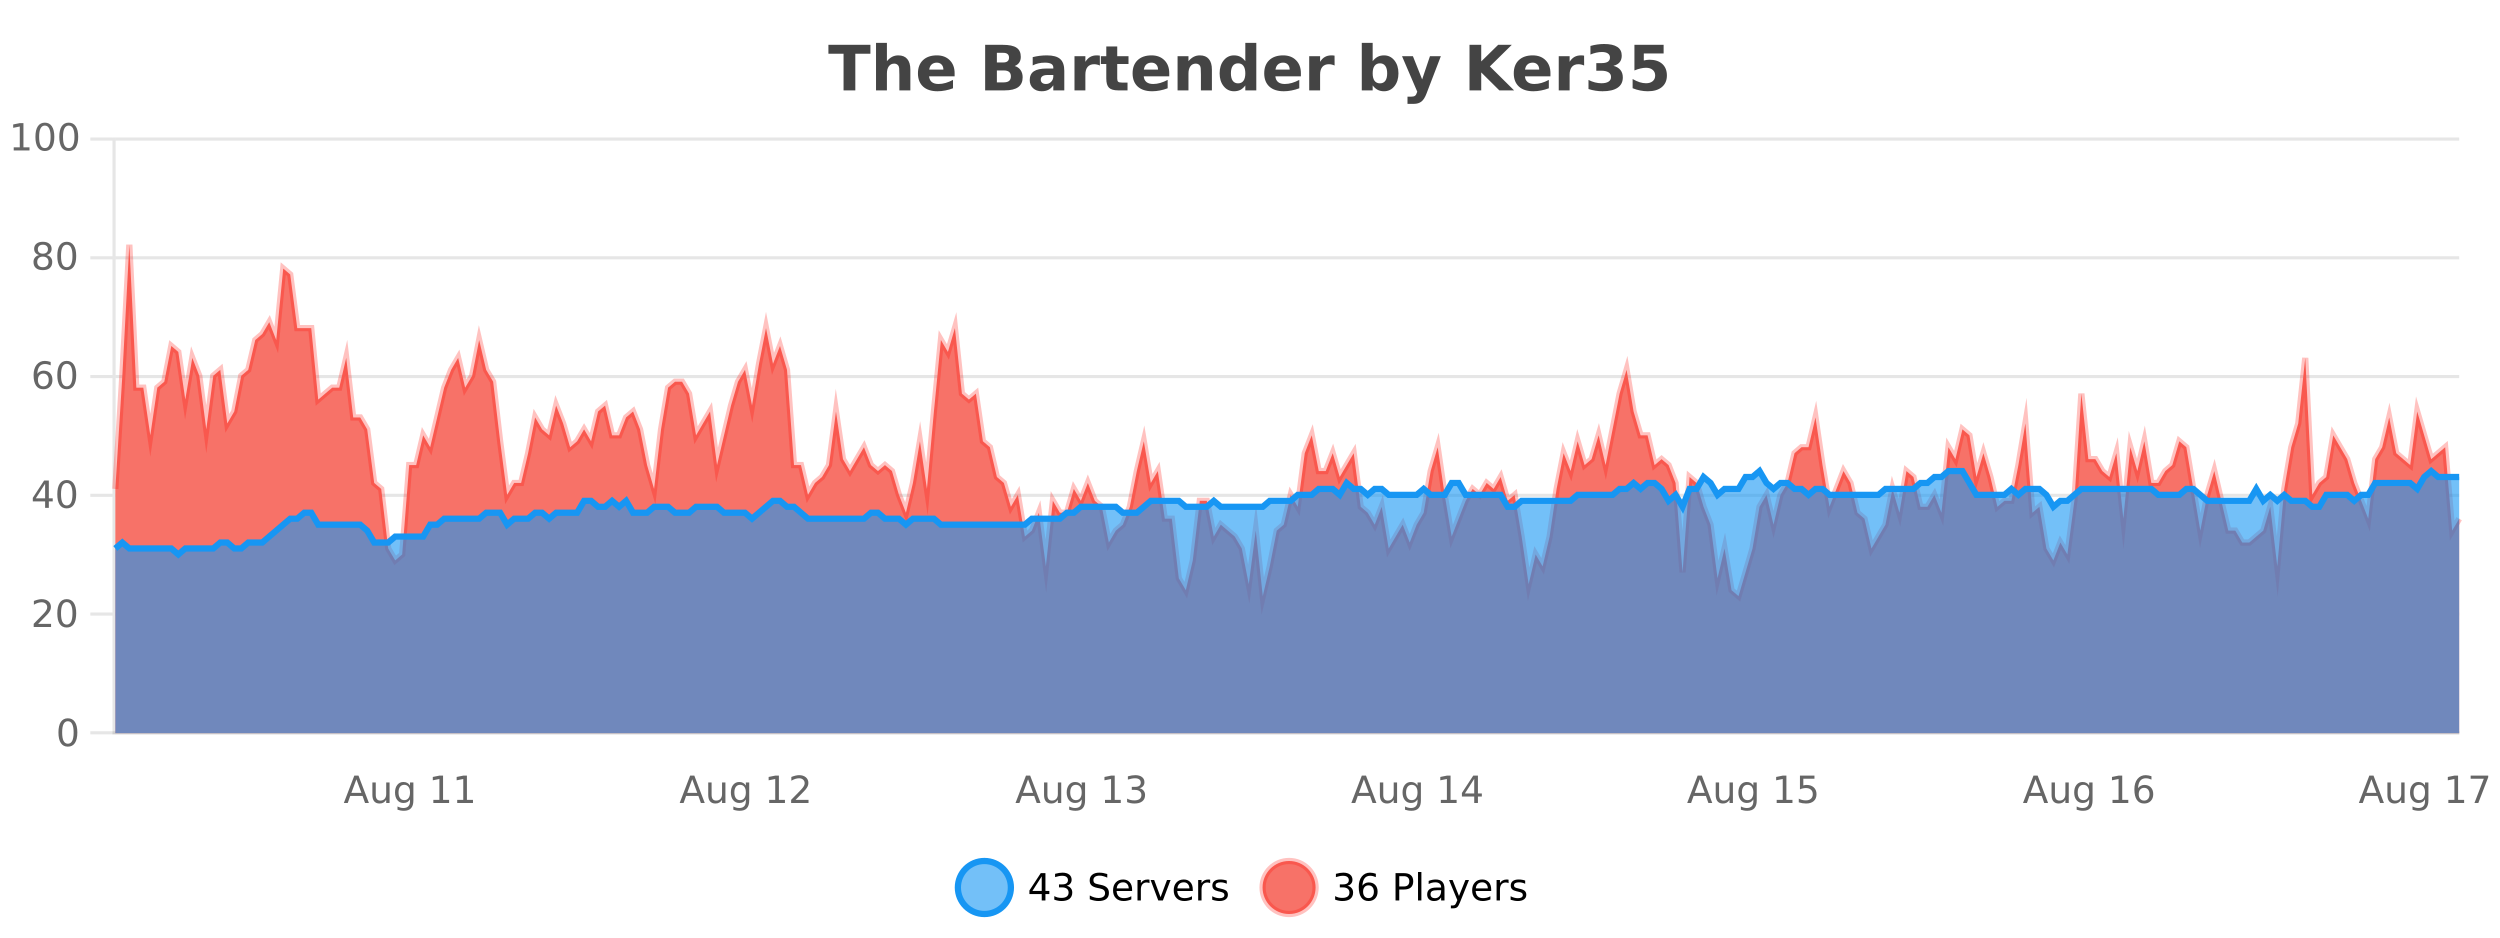 <?xml version="1.0" encoding="UTF-8"?>
<svg xmlns="http://www.w3.org/2000/svg" xmlns:xlink="http://www.w3.org/1999/xlink" width="800pt" height="300pt" viewBox="0 0 800 300" version="1.1">
<defs>
<clipPath id="clip1">
  <path d="M 278 263 L 352 263 L 352 300 L 278 300 Z M 278 263 "/>
</clipPath>
<clipPath id="clip2">
  <path d="M 375 263 L 450 263 L 450 300 L 375 300 Z M 375 263 "/>
</clipPath>
<clipPath id="clip3">
  <path d="M 36.906 78 L 786.938 78 L 786.938 234.602 L 36.906 234.602 Z M 36.906 78 "/>
</clipPath>
<clipPath id="clip4">
  <path d="M 35.906 50 L 787.938 50 L 787.938 220 L 35.906 220 Z M 35.906 50 "/>
</clipPath>
<clipPath id="clip5">
  <path d="M 36.906 150 L 786.938 150 L 786.938 234.602 L 36.906 234.602 Z M 36.906 150 "/>
</clipPath>
<clipPath id="clip6">
  <path d="M 35.906 122 L 787.938 122 L 787.938 206 L 35.906 206 Z M 35.906 122 "/>
</clipPath>
</defs>
<g id="surface5783146">
<rect x="0" y="0" width="800" height="300" style="fill:rgb(100%,100%,100%);fill-opacity:1;stroke:none;"/>
<path style="fill:none;stroke-width:1;stroke-linecap:butt;stroke-linejoin:miter;stroke:rgb(0%,0%,0%);stroke-opacity:0.098;stroke-miterlimit:10;" d="M 37 234.5 L 786.938 234.5 "/>
<path style="fill:none;stroke-width:1;stroke-linecap:butt;stroke-linejoin:miter;stroke:rgb(0%,0%,0%);stroke-opacity:0.098;stroke-miterlimit:10;" d="M 28.906 234.5 L 36 234.5 "/>
<path style="fill:none;stroke-width:1;stroke-linecap:butt;stroke-linejoin:miter;stroke:rgb(0%,0%,0%);stroke-opacity:0.098;stroke-miterlimit:10;" d="M 37 196.5 L 786.938 196.5 "/>
<path style="fill:none;stroke-width:1;stroke-linecap:butt;stroke-linejoin:miter;stroke:rgb(0%,0%,0%);stroke-opacity:0.098;stroke-miterlimit:10;" d="M 28.906 196.5 L 36 196.5 "/>
<path style="fill:none;stroke-width:1;stroke-linecap:butt;stroke-linejoin:miter;stroke:rgb(0%,0%,0%);stroke-opacity:0.098;stroke-miterlimit:10;" d="M 37 158.5 L 786.938 158.5 "/>
<path style="fill:none;stroke-width:1;stroke-linecap:butt;stroke-linejoin:miter;stroke:rgb(0%,0%,0%);stroke-opacity:0.098;stroke-miterlimit:10;" d="M 28.906 158.5 L 36 158.5 "/>
<path style="fill:none;stroke-width:1;stroke-linecap:butt;stroke-linejoin:miter;stroke:rgb(0%,0%,0%);stroke-opacity:0.098;stroke-miterlimit:10;" d="M 37 120.5 L 786.938 120.5 "/>
<path style="fill:none;stroke-width:1;stroke-linecap:butt;stroke-linejoin:miter;stroke:rgb(0%,0%,0%);stroke-opacity:0.098;stroke-miterlimit:10;" d="M 28.906 120.5 L 36 120.5 "/>
<path style="fill:none;stroke-width:1;stroke-linecap:butt;stroke-linejoin:miter;stroke:rgb(0%,0%,0%);stroke-opacity:0.098;stroke-miterlimit:10;" d="M 37 82.5 L 786.938 82.5 "/>
<path style="fill:none;stroke-width:1;stroke-linecap:butt;stroke-linejoin:miter;stroke:rgb(0%,0%,0%);stroke-opacity:0.098;stroke-miterlimit:10;" d="M 28.906 82.5 L 36 82.5 "/>
<path style="fill:none;stroke-width:1;stroke-linecap:butt;stroke-linejoin:miter;stroke:rgb(0%,0%,0%);stroke-opacity:0.098;stroke-miterlimit:10;" d="M 37 44.5 L 786.938 44.5 "/>
<path style="fill:none;stroke-width:1;stroke-linecap:butt;stroke-linejoin:miter;stroke:rgb(0%,0%,0%);stroke-opacity:0.098;stroke-miterlimit:10;" d="M 28.906 44.5 L 36 44.5 "/>
<path style=" stroke:none;fill-rule:nonzero;fill:rgb(9.02%,58.824%,95.294%);fill-opacity:0.6;" d="M 323.488 284 C 323.488 288.688 319.688 292.484 315.004 292.484 C 310.316 292.484 306.52 288.688 306.52 284 C 306.52 279.312 310.316 275.516 315.004 275.516 C 319.688 275.516 323.488 279.312 323.488 284 Z M 323.488 284 "/>
<g clip-path="url(#clip1)" clip-rule="nonzero">
<path style="fill:none;stroke-width:2;stroke-linecap:butt;stroke-linejoin:miter;stroke:rgb(9.02%,58.824%,95.294%);stroke-opacity:1;stroke-miterlimit:10;" d="M 323.488 284 C 323.488 288.688 319.688 292.484 315.004 292.484 C 310.316 292.484 306.52 288.688 306.52 284 C 306.52 279.312 310.316 275.516 315.004 275.516 C 319.688 275.516 323.488 279.312 323.488 284 Z M 323.488 284 "/>
</g>
<path style=" stroke:none;fill-rule:nonzero;fill:rgb(0%,0%,0%);fill-opacity:1;" d="M 333.352 280.438 L 330.367 285.109 L 333.352 285.109 Z M 333.039 279.406 L 334.539 279.406 L 334.539 285.109 L 335.789 285.109 L 335.789 286.094 L 334.539 286.094 L 334.539 288.156 L 333.352 288.156 L 333.352 286.094 L 329.414 286.094 L 329.414 284.953 Z M 341.328 283.438 C 341.891 283.562 342.328 283.82 342.641 284.203 C 342.961 284.578 343.125 285.047 343.125 285.609 C 343.125 286.477 342.828 287.148 342.234 287.625 C 341.641 288.094 340.797 288.328 339.703 288.328 C 339.336 288.328 338.957 288.289 338.562 288.219 C 338.176 288.148 337.781 288.039 337.375 287.891 L 337.375 286.75 C 337.695 286.938 338.051 287.086 338.438 287.188 C 338.832 287.281 339.242 287.328 339.672 287.328 C 340.41 287.328 340.973 287.184 341.359 286.891 C 341.754 286.602 341.953 286.172 341.953 285.609 C 341.953 285.102 341.77 284.699 341.406 284.406 C 341.039 284.117 340.539 283.969 339.906 283.969 L 338.875 283.969 L 338.875 283 L 339.953 283 C 340.523 283 340.969 282.887 341.281 282.656 C 341.594 282.418 341.75 282.078 341.75 281.641 C 341.75 281.195 341.586 280.852 341.266 280.609 C 340.953 280.371 340.5 280.25 339.906 280.25 C 339.57 280.25 339.219 280.289 338.844 280.359 C 338.477 280.422 338.07 280.527 337.625 280.672 L 337.625 279.625 C 338.082 279.5 338.504 279.406 338.891 279.344 C 339.285 279.281 339.656 279.25 340 279.25 C 340.906 279.25 341.617 279.453 342.141 279.859 C 342.66 280.266 342.922 280.82 342.922 281.516 C 342.922 282.008 342.781 282.418 342.5 282.75 C 342.227 283.086 341.836 283.312 341.328 283.438 Z M 354.324 279.688 L 354.324 280.844 C 353.875 280.637 353.449 280.48 353.043 280.375 C 352.645 280.262 352.266 280.203 351.902 280.203 C 351.254 280.203 350.754 280.328 350.402 280.578 C 350.059 280.828 349.887 281.188 349.887 281.656 C 349.887 282.043 350 282.336 350.23 282.531 C 350.457 282.73 350.902 282.887 351.559 283 L 352.262 283.156 C 353.145 283.324 353.797 283.621 354.215 284.047 C 354.641 284.465 354.855 285.027 354.855 285.734 C 354.855 286.59 354.566 287.234 353.996 287.672 C 353.434 288.109 352.598 288.328 351.496 288.328 C 351.09 288.328 350.652 288.281 350.184 288.188 C 349.715 288.094 349.23 287.953 348.73 287.766 L 348.73 286.547 C 349.207 286.82 349.676 287.023 350.137 287.156 C 350.605 287.293 351.059 287.359 351.496 287.359 C 352.172 287.359 352.691 287.23 353.059 286.969 C 353.434 286.699 353.621 286.32 353.621 285.828 C 353.621 285.402 353.484 285.07 353.215 284.828 C 352.953 284.578 352.52 284.398 351.918 284.281 L 351.199 284.141 C 350.312 283.965 349.672 283.688 349.277 283.312 C 348.891 282.938 348.699 282.418 348.699 281.75 C 348.699 280.969 348.969 280.359 349.512 279.922 C 350.051 279.477 350.801 279.25 351.762 279.25 C 352.176 279.25 352.594 279.289 353.012 279.359 C 353.438 279.434 353.875 279.543 354.324 279.688 Z M 362.27 284.609 L 362.27 285.125 L 357.301 285.125 C 357.352 285.875 357.574 286.445 357.973 286.828 C 358.379 287.215 358.934 287.406 359.645 287.406 C 360.059 287.406 360.461 287.359 360.848 287.266 C 361.242 287.164 361.633 287.008 362.02 286.797 L 362.02 287.828 C 361.621 287.984 361.223 288.105 360.816 288.188 C 360.41 288.281 359.996 288.328 359.582 288.328 C 358.539 288.328 357.711 288.027 357.098 287.422 C 356.48 286.809 356.176 285.98 356.176 284.938 C 356.176 283.867 356.465 283.016 357.051 282.391 C 357.633 281.758 358.414 281.438 359.395 281.438 C 360.277 281.438 360.977 281.727 361.488 282.297 C 362.008 282.859 362.27 283.633 362.27 284.609 Z M 361.191 284.281 C 361.18 283.699 361.012 283.23 360.691 282.875 C 360.367 282.523 359.941 282.344 359.41 282.344 C 358.805 282.344 358.32 282.516 357.957 282.859 C 357.602 283.203 357.398 283.684 357.348 284.297 Z M 367.84 282.594 C 367.715 282.531 367.578 282.484 367.434 282.453 C 367.297 282.414 367.141 282.391 366.965 282.391 C 366.359 282.391 365.891 282.59 365.559 282.984 C 365.234 283.383 365.074 283.953 365.074 284.703 L 365.074 288.156 L 363.996 288.156 L 363.996 281.594 L 365.074 281.594 L 365.074 282.609 C 365.301 282.215 365.598 281.922 365.965 281.734 C 366.328 281.539 366.77 281.438 367.293 281.438 C 367.363 281.438 367.441 281.445 367.527 281.453 C 367.621 281.465 367.719 281.48 367.824 281.5 Z M 368.195 281.594 L 369.336 281.594 L 371.383 287.094 L 373.445 281.594 L 374.586 281.594 L 372.117 288.156 L 370.648 288.156 Z M 381.688 284.609 L 381.688 285.125 L 376.719 285.125 C 376.77 285.875 376.992 286.445 377.391 286.828 C 377.797 287.215 378.352 287.406 379.062 287.406 C 379.477 287.406 379.879 287.359 380.266 287.266 C 380.66 287.164 381.051 287.008 381.438 286.797 L 381.438 287.828 C 381.039 287.984 380.641 288.105 380.234 288.188 C 379.828 288.281 379.414 288.328 379 288.328 C 377.957 288.328 377.129 288.027 376.516 287.422 C 375.898 286.809 375.594 285.98 375.594 284.938 C 375.594 283.867 375.883 283.016 376.469 282.391 C 377.051 281.758 377.832 281.438 378.812 281.438 C 379.695 281.438 380.395 281.727 380.906 282.297 C 381.426 282.859 381.688 283.633 381.688 284.609 Z M 380.609 284.281 C 380.598 283.699 380.43 283.23 380.109 282.875 C 379.785 282.523 379.359 282.344 378.828 282.344 C 378.223 282.344 377.738 282.516 377.375 282.859 C 377.02 283.203 376.816 283.684 376.766 284.297 Z M 387.258 282.594 C 387.133 282.531 386.996 282.484 386.852 282.453 C 386.715 282.414 386.559 282.391 386.383 282.391 C 385.777 282.391 385.309 282.59 384.977 282.984 C 384.652 283.383 384.492 283.953 384.492 284.703 L 384.492 288.156 L 383.414 288.156 L 383.414 281.594 L 384.492 281.594 L 384.492 282.609 C 384.719 282.215 385.016 281.922 385.383 281.734 C 385.746 281.539 386.188 281.438 386.711 281.438 C 386.781 281.438 386.859 281.445 386.945 281.453 C 387.039 281.465 387.137 281.48 387.242 281.5 Z M 392.566 281.781 L 392.566 282.812 C 392.262 282.656 391.945 282.543 391.613 282.469 C 391.289 282.387 390.949 282.344 390.598 282.344 C 390.066 282.344 389.664 282.43 389.395 282.594 C 389.121 282.75 388.988 282.996 388.988 283.328 C 388.988 283.578 389.082 283.777 389.27 283.922 C 389.465 284.059 389.855 284.188 390.441 284.312 L 390.801 284.406 C 391.57 284.562 392.117 284.793 392.441 285.094 C 392.762 285.398 392.926 285.812 392.926 286.344 C 392.926 286.961 392.68 287.445 392.191 287.797 C 391.711 288.152 391.051 288.328 390.207 288.328 C 389.852 288.328 389.48 288.289 389.098 288.219 C 388.723 288.156 388.324 288.059 387.91 287.922 L 387.91 286.797 C 388.305 287.008 388.695 287.164 389.082 287.266 C 389.465 287.371 389.852 287.422 390.238 287.422 C 390.738 287.422 391.121 287.34 391.395 287.172 C 391.676 286.996 391.816 286.746 391.816 286.422 C 391.816 286.133 391.715 285.906 391.52 285.75 C 391.32 285.594 390.887 285.445 390.223 285.297 L 389.848 285.219 C 389.18 285.074 388.695 284.855 388.395 284.562 C 388.102 284.273 387.957 283.875 387.957 283.375 C 387.957 282.75 388.176 282.273 388.613 281.938 C 389.051 281.605 389.668 281.438 390.473 281.438 C 390.867 281.438 391.242 281.469 391.598 281.531 C 391.949 281.586 392.273 281.668 392.566 281.781 Z M 325.004 277.016 "/>
<path style=" stroke:none;fill-rule:nonzero;fill:rgb(96.863%,44.706%,40.784%);fill-opacity:1;" d="M 420.988 284 C 420.988 288.688 417.191 292.484 412.504 292.484 C 407.82 292.484 404.02 288.688 404.02 284 C 404.02 279.312 407.82 275.516 412.504 275.516 C 417.191 275.516 420.988 279.312 420.988 284 Z M 420.988 284 "/>
<g clip-path="url(#clip2)" clip-rule="nonzero">
<path style="fill:none;stroke-width:2;stroke-linecap:butt;stroke-linejoin:miter;stroke:rgb(100%,4.706%,0%);stroke-opacity:0.247;stroke-miterlimit:10;" d="M 420.988 284 C 420.988 288.688 417.191 292.484 412.504 292.484 C 407.82 292.484 404.02 288.688 404.02 284 C 404.02 279.312 407.82 275.516 412.504 275.516 C 417.191 275.516 420.988 279.312 420.988 284 Z M 420.988 284 "/>
</g>
<path style=" stroke:none;fill-rule:nonzero;fill:rgb(0%,0%,0%);fill-opacity:1;" d="M 431.195 283.438 C 431.758 283.562 432.195 283.82 432.508 284.203 C 432.828 284.578 432.992 285.047 432.992 285.609 C 432.992 286.477 432.695 287.148 432.102 287.625 C 431.508 288.094 430.664 288.328 429.57 288.328 C 429.203 288.328 428.824 288.289 428.43 288.219 C 428.043 288.148 427.648 288.039 427.242 287.891 L 427.242 286.75 C 427.562 286.938 427.918 287.086 428.305 287.188 C 428.699 287.281 429.109 287.328 429.539 287.328 C 430.277 287.328 430.84 287.184 431.227 286.891 C 431.621 286.602 431.82 286.172 431.82 285.609 C 431.82 285.102 431.637 284.699 431.273 284.406 C 430.906 284.117 430.406 283.969 429.773 283.969 L 428.742 283.969 L 428.742 283 L 429.82 283 C 430.391 283 430.836 282.887 431.148 282.656 C 431.461 282.418 431.617 282.078 431.617 281.641 C 431.617 281.195 431.453 280.852 431.133 280.609 C 430.82 280.371 430.367 280.25 429.773 280.25 C 429.438 280.25 429.086 280.289 428.711 280.359 C 428.344 280.422 427.938 280.527 427.492 280.672 L 427.492 279.625 C 427.949 279.5 428.371 279.406 428.758 279.344 C 429.152 279.281 429.523 279.25 429.867 279.25 C 430.773 279.25 431.484 279.453 432.008 279.859 C 432.527 280.266 432.789 280.82 432.789 281.516 C 432.789 282.008 432.648 282.418 432.367 282.75 C 432.094 283.086 431.703 283.312 431.195 283.438 Z M 437.922 283.312 C 437.391 283.312 436.969 283.496 436.656 283.859 C 436.344 284.227 436.188 284.719 436.188 285.344 C 436.188 285.98 436.344 286.48 436.656 286.844 C 436.969 287.211 437.391 287.391 437.922 287.391 C 438.453 287.391 438.867 287.211 439.172 286.844 C 439.484 286.48 439.641 285.98 439.641 285.344 C 439.641 284.719 439.484 284.227 439.172 283.859 C 438.867 283.496 438.453 283.312 437.922 283.312 Z M 440.266 279.594 L 440.266 280.672 C 439.961 280.539 439.66 280.434 439.359 280.359 C 439.055 280.289 438.758 280.25 438.469 280.25 C 437.688 280.25 437.086 280.516 436.672 281.047 C 436.266 281.57 436.031 282.359 435.969 283.422 C 436.195 283.09 436.484 282.836 436.828 282.656 C 437.18 282.469 437.566 282.375 437.984 282.375 C 438.859 282.375 439.551 282.641 440.062 283.172 C 440.57 283.703 440.828 284.43 440.828 285.344 C 440.828 286.25 440.562 286.977 440.031 287.516 C 439.5 288.059 438.797 288.328 437.922 288.328 C 436.898 288.328 436.125 287.945 435.594 287.172 C 435.062 286.391 434.797 285.266 434.797 283.797 C 434.797 282.414 435.125 281.309 435.781 280.484 C 436.438 279.664 437.316 279.25 438.422 279.25 C 438.711 279.25 439.008 279.281 439.312 279.344 C 439.613 279.398 439.93 279.48 440.266 279.594 Z M 447.762 280.375 L 447.762 283.672 L 449.246 283.672 C 449.797 283.672 450.223 283.531 450.527 283.25 C 450.828 282.961 450.98 282.547 450.98 282.016 C 450.98 281.496 450.828 281.094 450.527 280.812 C 450.223 280.523 449.797 280.375 449.246 280.375 Z M 446.574 279.406 L 449.246 279.406 C 450.234 279.406 450.98 279.633 451.48 280.078 C 451.98 280.516 452.23 281.164 452.23 282.016 C 452.23 282.883 451.98 283.539 451.48 283.984 C 450.98 284.422 450.234 284.641 449.246 284.641 L 447.762 284.641 L 447.762 288.156 L 446.574 288.156 Z M 453.766 279.031 L 454.844 279.031 L 454.844 288.156 L 453.766 288.156 Z M 460.082 284.859 C 459.215 284.859 458.613 284.961 458.27 285.156 C 457.934 285.355 457.77 285.695 457.77 286.172 C 457.77 286.559 457.895 286.867 458.145 287.094 C 458.402 287.312 458.746 287.422 459.176 287.422 C 459.777 287.422 460.258 287.215 460.613 286.797 C 460.977 286.371 461.16 285.805 461.16 285.094 L 461.16 284.859 Z M 462.238 284.406 L 462.238 288.156 L 461.16 288.156 L 461.16 287.156 C 460.91 287.555 460.602 287.852 460.238 288.047 C 459.871 288.234 459.426 288.328 458.895 288.328 C 458.215 288.328 457.68 288.141 457.285 287.766 C 456.887 287.383 456.691 286.875 456.691 286.25 C 456.691 285.512 456.934 284.953 457.426 284.578 C 457.926 284.203 458.664 284.016 459.645 284.016 L 461.16 284.016 L 461.16 283.906 C 461.16 283.406 460.992 283.023 460.66 282.75 C 460.336 282.48 459.883 282.344 459.301 282.344 C 458.926 282.344 458.555 282.391 458.191 282.484 C 457.836 282.578 457.496 282.715 457.176 282.891 L 457.176 281.891 C 457.57 281.734 457.949 281.621 458.316 281.547 C 458.691 281.477 459.055 281.438 459.41 281.438 C 460.355 281.438 461.066 281.684 461.535 282.172 C 462.004 282.664 462.238 283.406 462.238 284.406 Z M 467.188 288.766 C 466.883 289.547 466.586 290.055 466.297 290.297 C 466.004 290.535 465.617 290.656 465.141 290.656 L 464.281 290.656 L 464.281 289.75 L 464.906 289.75 C 465.207 289.75 465.438 289.676 465.594 289.531 C 465.758 289.395 465.941 289.066 466.141 288.547 L 466.344 288.047 L 463.688 281.594 L 464.828 281.594 L 466.875 286.719 L 468.938 281.594 L 470.078 281.594 Z M 477.18 284.609 L 477.18 285.125 L 472.211 285.125 C 472.262 285.875 472.484 286.445 472.883 286.828 C 473.289 287.215 473.844 287.406 474.555 287.406 C 474.969 287.406 475.371 287.359 475.758 287.266 C 476.152 287.164 476.543 287.008 476.93 286.797 L 476.93 287.828 C 476.531 287.984 476.133 288.105 475.727 288.188 C 475.32 288.281 474.906 288.328 474.492 288.328 C 473.449 288.328 472.621 288.027 472.008 287.422 C 471.391 286.809 471.086 285.98 471.086 284.938 C 471.086 283.867 471.375 283.016 471.961 282.391 C 472.543 281.758 473.324 281.438 474.305 281.438 C 475.188 281.438 475.887 281.727 476.398 282.297 C 476.918 282.859 477.18 283.633 477.18 284.609 Z M 476.102 284.281 C 476.09 283.699 475.922 283.23 475.602 282.875 C 475.277 282.523 474.852 282.344 474.32 282.344 C 473.715 282.344 473.23 282.516 472.867 282.859 C 472.512 283.203 472.309 283.684 472.258 284.297 Z M 482.75 282.594 C 482.625 282.531 482.488 282.484 482.344 282.453 C 482.207 282.414 482.051 282.391 481.875 282.391 C 481.27 282.391 480.801 282.59 480.469 282.984 C 480.145 283.383 479.984 283.953 479.984 284.703 L 479.984 288.156 L 478.906 288.156 L 478.906 281.594 L 479.984 281.594 L 479.984 282.609 C 480.211 282.215 480.508 281.922 480.875 281.734 C 481.238 281.539 481.68 281.438 482.203 281.438 C 482.273 281.438 482.352 281.445 482.438 281.453 C 482.531 281.465 482.629 281.48 482.734 281.5 Z M 488.055 281.781 L 488.055 282.812 C 487.75 282.656 487.434 282.543 487.102 282.469 C 486.777 282.387 486.438 282.344 486.086 282.344 C 485.555 282.344 485.152 282.43 484.883 282.594 C 484.609 282.75 484.477 282.996 484.477 283.328 C 484.477 283.578 484.57 283.777 484.758 283.922 C 484.953 284.059 485.344 284.188 485.93 284.312 L 486.289 284.406 C 487.059 284.562 487.605 284.793 487.93 285.094 C 488.25 285.398 488.414 285.812 488.414 286.344 C 488.414 286.961 488.168 287.445 487.68 287.797 C 487.199 288.152 486.539 288.328 485.695 288.328 C 485.34 288.328 484.969 288.289 484.586 288.219 C 484.211 288.156 483.812 288.059 483.398 287.922 L 483.398 286.797 C 483.793 287.008 484.184 287.164 484.57 287.266 C 484.953 287.371 485.34 287.422 485.727 287.422 C 486.227 287.422 486.609 287.34 486.883 287.172 C 487.164 286.996 487.305 286.746 487.305 286.422 C 487.305 286.133 487.203 285.906 487.008 285.75 C 486.809 285.594 486.375 285.445 485.711 285.297 L 485.336 285.219 C 484.668 285.074 484.184 284.855 483.883 284.562 C 483.59 284.273 483.445 283.875 483.445 283.375 C 483.445 282.75 483.664 282.273 484.102 281.938 C 484.539 281.605 485.156 281.438 485.961 281.438 C 486.355 281.438 486.73 281.469 487.086 281.531 C 487.438 281.586 487.762 281.668 488.055 281.781 Z M 422.504 277.016 "/>
<path style=" stroke:none;fill-rule:nonzero;fill:rgb(26.667%,26.667%,26.667%);fill-opacity:1;" d="M 265.094 14.344 L 278.531 14.344 L 278.531 17.188 L 273.703 17.188 L 273.703 28.922 L 269.938 28.922 L 269.938 17.188 L 265.094 17.188 Z M 291.312 22.266 L 291.312 28.922 L 287.797 28.922 L 287.797 23.844 C 287.797 22.887 287.773 22.23 287.734 21.875 C 287.691 21.512 287.617 21.246 287.516 21.078 C 287.379 20.852 287.191 20.672 286.953 20.547 C 286.723 20.422 286.457 20.359 286.156 20.359 C 285.426 20.359 284.852 20.641 284.438 21.203 C 284.02 21.766 283.812 22.547 283.812 23.547 L 283.812 28.922 L 280.328 28.922 L 280.328 13.719 L 283.812 13.719 L 283.812 19.578 C 284.344 18.945 284.906 18.477 285.5 18.172 C 286.094 17.871 286.742 17.719 287.453 17.719 C 288.723 17.719 289.68 18.109 290.328 18.891 C 290.984 19.664 291.312 20.789 291.312 22.266 Z M 305.477 23.422 L 305.477 24.422 L 297.305 24.422 C 297.387 25.246 297.684 25.859 298.195 26.266 C 298.703 26.672 299.414 26.875 300.32 26.875 C 301.059 26.875 301.812 26.766 302.586 26.547 C 303.355 26.328 304.148 26 304.961 25.562 L 304.961 28.25 C 304.137 28.562 303.309 28.797 302.477 28.953 C 301.652 29.117 300.828 29.203 300.008 29.203 C 298.027 29.203 296.484 28.703 295.383 27.703 C 294.289 26.695 293.742 25.281 293.742 23.469 C 293.742 21.68 294.277 20.273 295.352 19.25 C 296.434 18.23 297.918 17.719 299.805 17.719 C 301.523 17.719 302.898 18.242 303.93 19.281 C 304.961 20.312 305.477 21.695 305.477 23.422 Z M 301.883 22.266 C 301.883 21.602 301.688 21.062 301.305 20.656 C 300.918 20.25 300.414 20.047 299.789 20.047 C 299.109 20.047 298.559 20.242 298.133 20.625 C 297.715 21 297.453 21.547 297.352 22.266 Z M 321.078 19.984 C 321.672 19.984 322.117 19.855 322.422 19.594 C 322.734 19.336 322.891 18.949 322.891 18.438 C 322.891 17.938 322.734 17.559 322.422 17.297 C 322.117 17.039 321.672 16.906 321.078 16.906 L 319 16.906 L 319 19.984 Z M 321.203 26.359 C 321.961 26.359 322.531 26.203 322.906 25.891 C 323.289 25.57 323.484 25.086 323.484 24.438 C 323.484 23.805 323.297 23.328 322.922 23.016 C 322.547 22.703 321.973 22.547 321.203 22.547 L 319 22.547 L 319 26.359 Z M 324.703 21.125 C 325.516 21.355 326.141 21.789 326.578 22.422 C 327.023 23.047 327.25 23.82 327.25 24.734 C 327.25 26.141 326.77 27.195 325.812 27.891 C 324.863 28.578 323.422 28.922 321.484 28.922 L 315.25 28.922 L 315.25 14.344 L 320.891 14.344 C 322.91 14.344 324.375 14.652 325.281 15.266 C 326.195 15.871 326.656 16.852 326.656 18.203 C 326.656 18.914 326.488 19.516 326.156 20.016 C 325.82 20.508 325.336 20.875 324.703 21.125 Z M 335.23 24 C 334.5 24 333.953 24.125 333.59 24.375 C 333.223 24.617 333.043 24.98 333.043 25.469 C 333.043 25.906 333.188 26.25 333.48 26.5 C 333.781 26.75 334.191 26.875 334.715 26.875 C 335.371 26.875 335.922 26.641 336.371 26.172 C 336.828 25.703 337.059 25.117 337.059 24.406 L 337.059 24 Z M 340.574 22.688 L 340.574 28.922 L 337.059 28.922 L 337.059 27.297 C 336.59 27.965 336.059 28.449 335.465 28.75 C 334.879 29.051 334.168 29.203 333.324 29.203 C 332.199 29.203 331.281 28.875 330.574 28.219 C 329.863 27.555 329.512 26.695 329.512 25.641 C 329.512 24.359 329.949 23.422 330.824 22.828 C 331.707 22.227 333.098 21.922 334.996 21.922 L 337.059 21.922 L 337.059 21.641 C 337.059 21.09 336.84 20.688 336.402 20.438 C 335.965 20.18 335.281 20.047 334.355 20.047 C 333.605 20.047 332.906 20.125 332.262 20.281 C 331.613 20.43 331.016 20.648 330.465 20.938 L 330.465 18.281 C 331.215 18.094 331.965 17.953 332.715 17.859 C 333.473 17.766 334.234 17.719 334.996 17.719 C 336.965 17.719 338.387 18.109 339.262 18.891 C 340.137 19.664 340.574 20.93 340.574 22.688 Z M 351.961 20.969 C 351.648 20.824 351.34 20.719 351.039 20.656 C 350.734 20.586 350.434 20.547 350.133 20.547 C 349.227 20.547 348.527 20.836 348.039 21.406 C 347.559 21.98 347.32 22.805 347.32 23.875 L 347.32 28.922 L 343.836 28.922 L 343.836 17.984 L 347.32 17.984 L 347.32 19.781 C 347.766 19.062 348.281 18.543 348.867 18.219 C 349.449 17.887 350.148 17.719 350.961 17.719 C 351.086 17.719 351.215 17.727 351.352 17.734 C 351.484 17.746 351.684 17.766 351.945 17.797 Z M 357.512 14.875 L 357.512 17.984 L 361.121 17.984 L 361.121 20.484 L 357.512 20.484 L 357.512 25.125 C 357.512 25.637 357.609 25.98 357.809 26.156 C 358.016 26.336 358.418 26.422 359.012 26.422 L 360.809 26.422 L 360.809 28.922 L 357.809 28.922 C 356.434 28.922 355.453 28.637 354.871 28.062 C 354.297 27.48 354.012 26.5 354.012 25.125 L 354.012 20.484 L 352.277 20.484 L 352.277 17.984 L 354.012 17.984 L 354.012 14.875 Z M 374.164 23.422 L 374.164 24.422 L 365.992 24.422 C 366.074 25.246 366.371 25.859 366.883 26.266 C 367.391 26.672 368.102 26.875 369.008 26.875 C 369.746 26.875 370.5 26.766 371.273 26.547 C 372.043 26.328 372.836 26 373.648 25.562 L 373.648 28.25 C 372.824 28.562 371.996 28.797 371.164 28.953 C 370.34 29.117 369.516 29.203 368.695 29.203 C 366.715 29.203 365.172 28.703 364.07 27.703 C 362.977 26.695 362.43 25.281 362.43 23.469 C 362.43 21.68 362.965 20.273 364.039 19.25 C 365.121 18.23 366.605 17.719 368.492 17.719 C 370.211 17.719 371.586 18.242 372.617 19.281 C 373.648 20.312 374.164 21.695 374.164 23.422 Z M 370.57 22.266 C 370.57 21.602 370.375 21.062 369.992 20.656 C 369.605 20.25 369.102 20.047 368.477 20.047 C 367.797 20.047 367.246 20.242 366.82 20.625 C 366.402 21 366.141 21.547 366.039 22.266 Z M 387.809 22.266 L 387.809 28.922 L 384.293 28.922 L 384.293 23.828 C 384.293 22.883 384.27 22.23 384.23 21.875 C 384.188 21.512 384.113 21.246 384.012 21.078 C 383.875 20.852 383.688 20.672 383.449 20.547 C 383.219 20.422 382.953 20.359 382.652 20.359 C 381.922 20.359 381.348 20.641 380.934 21.203 C 380.516 21.766 380.309 22.547 380.309 23.547 L 380.309 28.922 L 376.824 28.922 L 376.824 17.984 L 380.309 17.984 L 380.309 19.578 C 380.84 18.945 381.402 18.477 381.996 18.172 C 382.59 17.871 383.238 17.719 383.949 17.719 C 385.219 17.719 386.176 18.109 386.824 18.891 C 387.48 19.664 387.809 20.789 387.809 22.266 Z M 398.5 19.578 L 398.5 13.719 L 402.016 13.719 L 402.016 28.922 L 398.5 28.922 L 398.5 27.344 C 398.02 27.992 397.488 28.465 396.906 28.766 C 396.32 29.055 395.648 29.203 394.891 29.203 C 393.547 29.203 392.441 28.668 391.578 27.594 C 390.711 26.523 390.281 25.148 390.281 23.469 C 390.281 21.781 390.711 20.402 391.578 19.328 C 392.441 18.258 393.547 17.719 394.891 17.719 C 395.648 17.719 396.32 17.871 396.906 18.172 C 397.488 18.477 398.02 18.945 398.5 19.578 Z M 396.188 26.672 C 396.938 26.672 397.508 26.402 397.906 25.859 C 398.301 25.309 398.5 24.512 398.5 23.469 C 398.5 22.43 398.301 21.637 397.906 21.094 C 397.508 20.543 396.938 20.266 396.188 20.266 C 395.445 20.266 394.879 20.543 394.484 21.094 C 394.086 21.637 393.891 22.43 393.891 23.469 C 393.891 24.512 394.086 25.309 394.484 25.859 C 394.879 26.402 395.445 26.672 396.188 26.672 Z M 416.285 23.422 L 416.285 24.422 L 408.113 24.422 C 408.195 25.246 408.492 25.859 409.004 26.266 C 409.512 26.672 410.223 26.875 411.129 26.875 C 411.867 26.875 412.621 26.766 413.395 26.547 C 414.164 26.328 414.957 26 415.77 25.562 L 415.77 28.25 C 414.945 28.562 414.117 28.797 413.285 28.953 C 412.461 29.117 411.637 29.203 410.816 29.203 C 408.836 29.203 407.293 28.703 406.191 27.703 C 405.098 26.695 404.551 25.281 404.551 23.469 C 404.551 21.68 405.086 20.273 406.16 19.25 C 407.242 18.23 408.727 17.719 410.613 17.719 C 412.332 17.719 413.707 18.242 414.738 19.281 C 415.77 20.312 416.285 21.695 416.285 23.422 Z M 412.691 22.266 C 412.691 21.602 412.496 21.062 412.113 20.656 C 411.727 20.25 411.223 20.047 410.598 20.047 C 409.918 20.047 409.367 20.242 408.941 20.625 C 408.523 21 408.262 21.547 408.16 22.266 Z M 427.07 20.969 C 426.758 20.824 426.449 20.719 426.148 20.656 C 425.844 20.586 425.543 20.547 425.242 20.547 C 424.336 20.547 423.637 20.836 423.148 21.406 C 422.668 21.98 422.43 22.805 422.43 23.875 L 422.43 28.922 L 418.945 28.922 L 418.945 17.984 L 422.43 17.984 L 422.43 19.781 C 422.875 19.062 423.391 18.543 423.977 18.219 C 424.559 17.887 425.258 17.719 426.07 17.719 C 426.195 17.719 426.324 17.727 426.461 17.734 C 426.594 17.746 426.793 17.766 427.055 17.797 Z M 441.582 26.672 C 442.332 26.672 442.902 26.402 443.301 25.859 C 443.695 25.309 443.895 24.512 443.895 23.469 C 443.895 22.43 443.695 21.637 443.301 21.094 C 442.902 20.543 442.332 20.266 441.582 20.266 C 440.832 20.266 440.254 20.543 439.848 21.094 C 439.449 21.637 439.254 22.43 439.254 23.469 C 439.254 24.5 439.449 25.293 439.848 25.844 C 440.254 26.398 440.832 26.672 441.582 26.672 Z M 439.254 19.578 C 439.742 18.945 440.277 18.477 440.863 18.172 C 441.445 17.871 442.117 17.719 442.879 17.719 C 444.23 17.719 445.34 18.258 446.207 19.328 C 447.07 20.402 447.504 21.781 447.504 23.469 C 447.504 25.148 447.07 26.523 446.207 27.594 C 445.34 28.668 444.23 29.203 442.879 29.203 C 442.117 29.203 441.445 29.051 440.863 28.75 C 440.277 28.449 439.742 27.98 439.254 27.344 L 439.254 28.922 L 435.77 28.922 L 435.77 13.719 L 439.254 13.719 Z M 448.648 17.984 L 452.133 17.984 L 455.086 25.406 L 457.586 17.984 L 461.07 17.984 L 456.477 29.953 C 456.016 31.172 455.477 32.02 454.852 32.5 C 454.234 32.988 453.43 33.234 452.43 33.234 L 450.398 33.234 L 450.398 30.938 L 451.492 30.938 C 452.086 30.938 452.516 30.844 452.789 30.656 C 453.059 30.469 453.266 30.129 453.414 29.641 L 453.523 29.344 Z M 470.242 14.344 L 473.992 14.344 L 473.992 19.656 L 479.414 14.344 L 483.773 14.344 L 476.758 21.25 L 484.508 28.922 L 479.789 28.922 L 473.992 23.172 L 473.992 28.922 L 470.242 28.922 Z M 496.141 23.422 L 496.141 24.422 L 487.969 24.422 C 488.051 25.246 488.348 25.859 488.859 26.266 C 489.367 26.672 490.078 26.875 490.984 26.875 C 491.723 26.875 492.477 26.766 493.25 26.547 C 494.02 26.328 494.812 26 495.625 25.562 L 495.625 28.25 C 494.801 28.562 493.973 28.797 493.141 28.953 C 492.316 29.117 491.492 29.203 490.672 29.203 C 488.691 29.203 487.148 28.703 486.047 27.703 C 484.953 26.695 484.406 25.281 484.406 23.469 C 484.406 21.68 484.941 20.273 486.016 19.25 C 487.098 18.23 488.582 17.719 490.469 17.719 C 492.188 17.719 493.562 18.242 494.594 19.281 C 495.625 20.312 496.141 21.695 496.141 23.422 Z M 492.547 22.266 C 492.547 21.602 492.352 21.062 491.969 20.656 C 491.582 20.25 491.078 20.047 490.453 20.047 C 489.773 20.047 489.223 20.242 488.797 20.625 C 488.379 21 488.117 21.547 488.016 22.266 Z M 506.922 20.969 C 506.609 20.824 506.301 20.719 506 20.656 C 505.695 20.586 505.395 20.547 505.094 20.547 C 504.188 20.547 503.488 20.836 503 21.406 C 502.52 21.98 502.281 22.805 502.281 23.875 L 502.281 28.922 L 498.797 28.922 L 498.797 17.984 L 502.281 17.984 L 502.281 19.781 C 502.727 19.062 503.242 18.543 503.828 18.219 C 504.41 17.887 505.109 17.719 505.922 17.719 C 506.047 17.719 506.176 17.727 506.312 17.734 C 506.445 17.746 506.645 17.766 506.906 17.797 Z M 516.285 21.062 C 517.273 21.312 518.023 21.758 518.535 22.391 C 519.043 23.016 519.301 23.812 519.301 24.781 C 519.301 26.23 518.742 27.328 517.629 28.078 C 516.523 28.828 514.914 29.203 512.801 29.203 C 512.051 29.203 511.293 29.141 510.535 29.016 C 509.785 28.902 509.043 28.727 508.316 28.484 L 508.316 25.578 C 509.012 25.934 509.707 26.199 510.395 26.375 C 511.09 26.555 511.777 26.641 512.457 26.641 C 513.445 26.641 514.207 26.469 514.738 26.125 C 515.27 25.781 515.535 25.289 515.535 24.641 C 515.535 23.977 515.262 23.477 514.723 23.141 C 514.18 22.797 513.379 22.625 512.316 22.625 L 510.816 22.625 L 510.816 20.203 L 512.395 20.203 C 513.34 20.203 514.043 20.059 514.504 19.766 C 514.961 19.465 515.191 19.012 515.191 18.406 C 515.191 17.844 514.965 17.414 514.52 17.109 C 514.07 16.797 513.434 16.641 512.613 16.641 C 512.008 16.641 511.395 16.715 510.77 16.859 C 510.152 16.996 509.543 17.195 508.941 17.453 L 508.941 14.703 C 509.68 14.496 510.414 14.34 511.145 14.234 C 511.871 14.133 512.586 14.078 513.285 14.078 C 515.18 14.078 516.598 14.391 517.535 15.016 C 518.48 15.633 518.957 16.562 518.957 17.812 C 518.957 18.668 518.73 19.371 518.285 19.922 C 517.836 20.465 517.168 20.844 516.285 21.062 Z M 523.016 14.344 L 532.359 14.344 L 532.359 17.109 L 526.016 17.109 L 526.016 19.359 C 526.297 19.289 526.582 19.23 526.875 19.188 C 527.164 19.137 527.469 19.109 527.781 19.109 C 529.551 19.109 530.93 19.559 531.922 20.453 C 532.91 21.34 533.406 22.578 533.406 24.172 C 533.406 25.746 532.863 26.98 531.781 27.875 C 530.707 28.762 529.219 29.203 527.312 29.203 C 526.477 29.203 525.656 29.117 524.844 28.953 C 524.039 28.797 523.238 28.559 522.438 28.234 L 522.438 25.281 C 523.227 25.742 523.977 26.086 524.688 26.312 C 525.406 26.531 526.082 26.641 526.719 26.641 C 527.625 26.641 528.336 26.422 528.859 25.984 C 529.391 25.539 529.656 24.934 529.656 24.172 C 529.656 23.402 529.391 22.797 528.859 22.359 C 528.336 21.914 527.625 21.688 526.719 21.688 C 526.176 21.688 525.598 21.762 524.984 21.906 C 524.367 22.043 523.711 22.258 523.016 22.547 Z M 265 10.359 "/>
<path style="fill:none;stroke-width:1;stroke-linecap:butt;stroke-linejoin:miter;stroke:rgb(0%,0%,0%);stroke-opacity:0.098;stroke-miterlimit:10;" d="M 36 234.5 L 787 234.5 "/>
<path style=" stroke:none;fill-rule:nonzero;fill:rgb(40%,40%,40%);fill-opacity:1;" d="M 114.047 249.375 L 112.438 253.719 L 115.656 253.719 Z M 113.375 248.203 L 114.719 248.203 L 118.047 256.953 L 116.812 256.953 L 116.016 254.703 L 112.078 254.703 L 111.281 256.953 L 110.031 256.953 Z M 119.164 254.359 L 119.164 250.391 L 120.242 250.391 L 120.242 254.328 C 120.242 254.945 120.359 255.406 120.602 255.719 C 120.852 256.031 121.215 256.188 121.695 256.188 C 122.277 256.188 122.734 256.008 123.07 255.641 C 123.414 255.266 123.586 254.758 123.586 254.109 L 123.586 250.391 L 124.664 250.391 L 124.664 256.953 L 123.586 256.953 L 123.586 255.938 C 123.324 256.344 123.023 256.648 122.68 256.844 C 122.336 257.031 121.934 257.125 121.477 257.125 C 120.715 257.125 120.137 256.891 119.742 256.422 C 119.355 255.953 119.164 255.266 119.164 254.359 Z M 121.883 250.234 Z M 131.203 253.594 C 131.203 252.812 131.039 252.211 130.719 251.781 C 130.395 251.355 129.941 251.141 129.359 251.141 C 128.785 251.141 128.336 251.355 128.016 251.781 C 127.691 252.211 127.531 252.812 127.531 253.594 C 127.531 254.375 127.691 254.98 128.016 255.406 C 128.336 255.836 128.785 256.047 129.359 256.047 C 129.941 256.047 130.395 255.836 130.719 255.406 C 131.039 254.98 131.203 254.375 131.203 253.594 Z M 132.281 256.141 C 132.281 257.254 132.031 258.082 131.531 258.625 C 131.039 259.176 130.281 259.453 129.25 259.453 C 128.875 259.453 128.516 259.422 128.172 259.359 C 127.836 259.305 127.516 259.223 127.203 259.109 L 127.203 258.062 C 127.516 258.227 127.828 258.352 128.141 258.438 C 128.453 258.52 128.766 258.562 129.078 258.562 C 129.785 258.562 130.316 258.375 130.672 258 C 131.023 257.633 131.203 257.078 131.203 256.328 L 131.203 255.797 C 130.973 256.184 130.688 256.477 130.344 256.672 C 130 256.859 129.582 256.953 129.094 256.953 C 128.289 256.953 127.641 256.648 127.141 256.031 C 126.648 255.418 126.406 254.605 126.406 253.594 C 126.406 252.586 126.648 251.773 127.141 251.156 C 127.641 250.543 128.289 250.234 129.094 250.234 C 129.582 250.234 130 250.336 130.344 250.531 C 130.688 250.719 130.973 251.008 131.203 251.391 L 131.203 250.391 L 132.281 250.391 Z M 138.668 255.953 L 140.605 255.953 L 140.605 249.281 L 138.496 249.703 L 138.496 248.625 L 140.59 248.203 L 141.777 248.203 L 141.777 255.953 L 143.715 255.953 L 143.715 256.953 L 138.668 256.953 Z M 146.305 255.953 L 148.242 255.953 L 148.242 249.281 L 146.133 249.703 L 146.133 248.625 L 148.227 248.203 L 149.414 248.203 L 149.414 255.953 L 151.352 255.953 L 151.352 256.953 L 146.305 256.953 Z M 109.938 245.816 "/>
<path style=" stroke:none;fill-rule:nonzero;fill:rgb(40%,40%,40%);fill-opacity:1;" d="M 221.516 249.375 L 219.906 253.719 L 223.125 253.719 Z M 220.844 248.203 L 222.188 248.203 L 225.516 256.953 L 224.281 256.953 L 223.484 254.703 L 219.547 254.703 L 218.75 256.953 L 217.5 256.953 Z M 226.633 254.359 L 226.633 250.391 L 227.711 250.391 L 227.711 254.328 C 227.711 254.945 227.828 255.406 228.07 255.719 C 228.32 256.031 228.684 256.188 229.164 256.188 C 229.746 256.188 230.203 256.008 230.539 255.641 C 230.883 255.266 231.055 254.758 231.055 254.109 L 231.055 250.391 L 232.133 250.391 L 232.133 256.953 L 231.055 256.953 L 231.055 255.938 C 230.793 256.344 230.492 256.648 230.148 256.844 C 229.805 257.031 229.402 257.125 228.945 257.125 C 228.184 257.125 227.605 256.891 227.211 256.422 C 226.824 255.953 226.633 255.266 226.633 254.359 Z M 229.352 250.234 Z M 238.672 253.594 C 238.672 252.812 238.508 252.211 238.188 251.781 C 237.863 251.355 237.41 251.141 236.828 251.141 C 236.254 251.141 235.805 251.355 235.484 251.781 C 235.16 252.211 235 252.812 235 253.594 C 235 254.375 235.16 254.98 235.484 255.406 C 235.805 255.836 236.254 256.047 236.828 256.047 C 237.41 256.047 237.863 255.836 238.188 255.406 C 238.508 254.98 238.672 254.375 238.672 253.594 Z M 239.75 256.141 C 239.75 257.254 239.5 258.082 239 258.625 C 238.508 259.176 237.75 259.453 236.719 259.453 C 236.344 259.453 235.984 259.422 235.641 259.359 C 235.305 259.305 234.984 259.223 234.672 259.109 L 234.672 258.062 C 234.984 258.227 235.297 258.352 235.609 258.438 C 235.922 258.52 236.234 258.562 236.547 258.562 C 237.254 258.562 237.785 258.375 238.141 258 C 238.492 257.633 238.672 257.078 238.672 256.328 L 238.672 255.797 C 238.441 256.184 238.156 256.477 237.812 256.672 C 237.469 256.859 237.051 256.953 236.562 256.953 C 235.758 256.953 235.109 256.648 234.609 256.031 C 234.117 255.418 233.875 254.605 233.875 253.594 C 233.875 252.586 234.117 251.773 234.609 251.156 C 235.109 250.543 235.758 250.234 236.562 250.234 C 237.051 250.234 237.469 250.336 237.812 250.531 C 238.156 250.719 238.441 251.008 238.672 251.391 L 238.672 250.391 L 239.75 250.391 Z M 246.137 255.953 L 248.074 255.953 L 248.074 249.281 L 245.965 249.703 L 245.965 248.625 L 248.059 248.203 L 249.246 248.203 L 249.246 255.953 L 251.184 255.953 L 251.184 256.953 L 246.137 256.953 Z M 254.586 255.953 L 258.727 255.953 L 258.727 256.953 L 253.164 256.953 L 253.164 255.953 C 253.609 255.496 254.219 254.875 254.992 254.094 C 255.773 253.305 256.262 252.793 256.461 252.562 C 256.844 252.148 257.109 251.793 257.258 251.5 C 257.414 251.199 257.492 250.906 257.492 250.625 C 257.492 250.156 257.324 249.777 256.992 249.484 C 256.668 249.195 256.246 249.047 255.727 249.047 C 255.352 249.047 254.953 249.109 254.539 249.234 C 254.133 249.359 253.695 249.559 253.227 249.828 L 253.227 248.625 C 253.703 248.438 254.148 248.297 254.555 248.203 C 254.969 248.102 255.352 248.047 255.695 248.047 C 256.602 248.047 257.324 248.277 257.867 248.734 C 258.406 249.184 258.68 249.789 258.68 250.547 C 258.68 250.902 258.609 251.242 258.477 251.562 C 258.34 251.887 258.094 252.266 257.742 252.703 C 257.637 252.82 257.324 253.148 256.805 253.688 C 256.281 254.23 255.543 254.984 254.586 255.953 Z M 217.406 245.816 "/>
<path style=" stroke:none;fill-rule:nonzero;fill:rgb(40%,40%,40%);fill-opacity:1;" d="M 328.98 249.375 L 327.371 253.719 L 330.59 253.719 Z M 328.309 248.203 L 329.652 248.203 L 332.98 256.953 L 331.746 256.953 L 330.949 254.703 L 327.012 254.703 L 326.215 256.953 L 324.965 256.953 Z M 334.094 254.359 L 334.094 250.391 L 335.172 250.391 L 335.172 254.328 C 335.172 254.945 335.289 255.406 335.531 255.719 C 335.781 256.031 336.145 256.188 336.625 256.188 C 337.207 256.188 337.664 256.008 338 255.641 C 338.344 255.266 338.516 254.758 338.516 254.109 L 338.516 250.391 L 339.594 250.391 L 339.594 256.953 L 338.516 256.953 L 338.516 255.938 C 338.254 256.344 337.953 256.648 337.609 256.844 C 337.266 257.031 336.863 257.125 336.406 257.125 C 335.645 257.125 335.066 256.891 334.672 256.422 C 334.285 255.953 334.094 255.266 334.094 254.359 Z M 336.812 250.234 Z M 346.141 253.594 C 346.141 252.812 345.977 252.211 345.656 251.781 C 345.332 251.355 344.879 251.141 344.297 251.141 C 343.723 251.141 343.273 251.355 342.953 251.781 C 342.629 252.211 342.469 252.812 342.469 253.594 C 342.469 254.375 342.629 254.98 342.953 255.406 C 343.273 255.836 343.723 256.047 344.297 256.047 C 344.879 256.047 345.332 255.836 345.656 255.406 C 345.977 254.98 346.141 254.375 346.141 253.594 Z M 347.219 256.141 C 347.219 257.254 346.969 258.082 346.469 258.625 C 345.977 259.176 345.219 259.453 344.188 259.453 C 343.812 259.453 343.453 259.422 343.109 259.359 C 342.773 259.305 342.453 259.223 342.141 259.109 L 342.141 258.062 C 342.453 258.227 342.766 258.352 343.078 258.438 C 343.391 258.52 343.703 258.562 344.016 258.562 C 344.723 258.562 345.254 258.375 345.609 258 C 345.961 257.633 346.141 257.078 346.141 256.328 L 346.141 255.797 C 345.91 256.184 345.625 256.477 345.281 256.672 C 344.938 256.859 344.52 256.953 344.031 256.953 C 343.227 256.953 342.578 256.648 342.078 256.031 C 341.586 255.418 341.344 254.605 341.344 253.594 C 341.344 252.586 341.586 251.773 342.078 251.156 C 342.578 250.543 343.227 250.234 344.031 250.234 C 344.52 250.234 344.938 250.336 345.281 250.531 C 345.625 250.719 345.91 251.008 346.141 251.391 L 346.141 250.391 L 347.219 250.391 Z M 353.602 255.953 L 355.539 255.953 L 355.539 249.281 L 353.43 249.703 L 353.43 248.625 L 355.523 248.203 L 356.711 248.203 L 356.711 255.953 L 358.648 255.953 L 358.648 256.953 L 353.602 256.953 Z M 364.625 252.234 C 365.188 252.359 365.625 252.617 365.938 253 C 366.258 253.375 366.422 253.844 366.422 254.406 C 366.422 255.273 366.125 255.945 365.531 256.422 C 364.938 256.891 364.094 257.125 363 257.125 C 362.633 257.125 362.254 257.086 361.859 257.016 C 361.473 256.945 361.078 256.836 360.672 256.688 L 360.672 255.547 C 360.992 255.734 361.348 255.883 361.734 255.984 C 362.129 256.078 362.539 256.125 362.969 256.125 C 363.707 256.125 364.27 255.98 364.656 255.688 C 365.051 255.398 365.25 254.969 365.25 254.406 C 365.25 253.898 365.066 253.496 364.703 253.203 C 364.336 252.914 363.836 252.766 363.203 252.766 L 362.172 252.766 L 362.172 251.797 L 363.25 251.797 C 363.82 251.797 364.266 251.684 364.578 251.453 C 364.891 251.215 365.047 250.875 365.047 250.438 C 365.047 249.992 364.883 249.648 364.562 249.406 C 364.25 249.168 363.797 249.047 363.203 249.047 C 362.867 249.047 362.516 249.086 362.141 249.156 C 361.773 249.219 361.367 249.324 360.922 249.469 L 360.922 248.422 C 361.379 248.297 361.801 248.203 362.188 248.141 C 362.582 248.078 362.953 248.047 363.297 248.047 C 364.203 248.047 364.914 248.25 365.438 248.656 C 365.957 249.062 366.219 249.617 366.219 250.312 C 366.219 250.805 366.078 251.215 365.797 251.547 C 365.523 251.883 365.133 252.109 364.625 252.234 Z M 324.871 245.816 "/>
<path style=" stroke:none;fill-rule:nonzero;fill:rgb(40%,40%,40%);fill-opacity:1;" d="M 436.449 249.375 L 434.84 253.719 L 438.059 253.719 Z M 435.777 248.203 L 437.121 248.203 L 440.449 256.953 L 439.215 256.953 L 438.418 254.703 L 434.48 254.703 L 433.684 256.953 L 432.434 256.953 Z M 441.562 254.359 L 441.562 250.391 L 442.641 250.391 L 442.641 254.328 C 442.641 254.945 442.758 255.406 443 255.719 C 443.25 256.031 443.613 256.188 444.094 256.188 C 444.676 256.188 445.133 256.008 445.469 255.641 C 445.812 255.266 445.984 254.758 445.984 254.109 L 445.984 250.391 L 447.062 250.391 L 447.062 256.953 L 445.984 256.953 L 445.984 255.938 C 445.723 256.344 445.422 256.648 445.078 256.844 C 444.734 257.031 444.332 257.125 443.875 257.125 C 443.113 257.125 442.535 256.891 442.141 256.422 C 441.754 255.953 441.562 255.266 441.562 254.359 Z M 444.281 250.234 Z M 453.609 253.594 C 453.609 252.812 453.445 252.211 453.125 251.781 C 452.801 251.355 452.348 251.141 451.766 251.141 C 451.191 251.141 450.742 251.355 450.422 251.781 C 450.098 252.211 449.938 252.812 449.938 253.594 C 449.938 254.375 450.098 254.98 450.422 255.406 C 450.742 255.836 451.191 256.047 451.766 256.047 C 452.348 256.047 452.801 255.836 453.125 255.406 C 453.445 254.98 453.609 254.375 453.609 253.594 Z M 454.688 256.141 C 454.688 257.254 454.438 258.082 453.938 258.625 C 453.445 259.176 452.688 259.453 451.656 259.453 C 451.281 259.453 450.922 259.422 450.578 259.359 C 450.242 259.305 449.922 259.223 449.609 259.109 L 449.609 258.062 C 449.922 258.227 450.234 258.352 450.547 258.438 C 450.859 258.52 451.172 258.562 451.484 258.562 C 452.191 258.562 452.723 258.375 453.078 258 C 453.43 257.633 453.609 257.078 453.609 256.328 L 453.609 255.797 C 453.379 256.184 453.094 256.477 452.75 256.672 C 452.406 256.859 451.988 256.953 451.5 256.953 C 450.695 256.953 450.047 256.648 449.547 256.031 C 449.055 255.418 448.812 254.605 448.812 253.594 C 448.812 252.586 449.055 251.773 449.547 251.156 C 450.047 250.543 450.695 250.234 451.5 250.234 C 451.988 250.234 452.406 250.336 452.75 250.531 C 453.094 250.719 453.379 251.008 453.609 251.391 L 453.609 250.391 L 454.688 250.391 Z M 461.07 255.953 L 463.008 255.953 L 463.008 249.281 L 460.898 249.703 L 460.898 248.625 L 462.992 248.203 L 464.18 248.203 L 464.18 255.953 L 466.117 255.953 L 466.117 256.953 L 461.07 256.953 Z M 471.75 249.234 L 468.766 253.906 L 471.75 253.906 Z M 471.438 248.203 L 472.938 248.203 L 472.938 253.906 L 474.188 253.906 L 474.188 254.891 L 472.938 254.891 L 472.938 256.953 L 471.75 256.953 L 471.75 254.891 L 467.812 254.891 L 467.812 253.75 Z M 432.34 245.816 "/>
<path style=" stroke:none;fill-rule:nonzero;fill:rgb(40%,40%,40%);fill-opacity:1;" d="M 543.918 249.375 L 542.309 253.719 L 545.527 253.719 Z M 543.246 248.203 L 544.59 248.203 L 547.918 256.953 L 546.684 256.953 L 545.887 254.703 L 541.949 254.703 L 541.152 256.953 L 539.902 256.953 Z M 549.031 254.359 L 549.031 250.391 L 550.109 250.391 L 550.109 254.328 C 550.109 254.945 550.227 255.406 550.469 255.719 C 550.719 256.031 551.082 256.188 551.562 256.188 C 552.145 256.188 552.602 256.008 552.938 255.641 C 553.281 255.266 553.453 254.758 553.453 254.109 L 553.453 250.391 L 554.531 250.391 L 554.531 256.953 L 553.453 256.953 L 553.453 255.938 C 553.191 256.344 552.891 256.648 552.547 256.844 C 552.203 257.031 551.801 257.125 551.344 257.125 C 550.582 257.125 550.004 256.891 549.609 256.422 C 549.223 255.953 549.031 255.266 549.031 254.359 Z M 551.75 250.234 Z M 561.078 253.594 C 561.078 252.812 560.914 252.211 560.594 251.781 C 560.27 251.355 559.816 251.141 559.234 251.141 C 558.66 251.141 558.211 251.355 557.891 251.781 C 557.566 252.211 557.406 252.812 557.406 253.594 C 557.406 254.375 557.566 254.98 557.891 255.406 C 558.211 255.836 558.66 256.047 559.234 256.047 C 559.816 256.047 560.27 255.836 560.594 255.406 C 560.914 254.98 561.078 254.375 561.078 253.594 Z M 562.156 256.141 C 562.156 257.254 561.906 258.082 561.406 258.625 C 560.914 259.176 560.156 259.453 559.125 259.453 C 558.75 259.453 558.391 259.422 558.047 259.359 C 557.711 259.305 557.391 259.223 557.078 259.109 L 557.078 258.062 C 557.391 258.227 557.703 258.352 558.016 258.438 C 558.328 258.52 558.641 258.562 558.953 258.562 C 559.66 258.562 560.191 258.375 560.547 258 C 560.898 257.633 561.078 257.078 561.078 256.328 L 561.078 255.797 C 560.848 256.184 560.562 256.477 560.219 256.672 C 559.875 256.859 559.457 256.953 558.969 256.953 C 558.164 256.953 557.516 256.648 557.016 256.031 C 556.523 255.418 556.281 254.605 556.281 253.594 C 556.281 252.586 556.523 251.773 557.016 251.156 C 557.516 250.543 558.164 250.234 558.969 250.234 C 559.457 250.234 559.875 250.336 560.219 250.531 C 560.562 250.719 560.848 251.008 561.078 251.391 L 561.078 250.391 L 562.156 250.391 Z M 568.539 255.953 L 570.477 255.953 L 570.477 249.281 L 568.367 249.703 L 568.367 248.625 L 570.461 248.203 L 571.648 248.203 L 571.648 255.953 L 573.586 255.953 L 573.586 256.953 L 568.539 256.953 Z M 575.984 248.203 L 580.625 248.203 L 580.625 249.203 L 577.062 249.203 L 577.062 251.344 C 577.238 251.281 577.41 251.242 577.578 251.219 C 577.754 251.188 577.926 251.172 578.094 251.172 C 579.07 251.172 579.848 251.445 580.422 251.984 C 580.992 252.516 581.281 253.234 581.281 254.141 C 581.281 255.09 580.984 255.824 580.391 256.344 C 579.805 256.867 578.984 257.125 577.922 257.125 C 577.547 257.125 577.164 257.094 576.781 257.031 C 576.406 256.969 576.016 256.875 575.609 256.75 L 575.609 255.562 C 575.961 255.75 576.328 255.891 576.703 255.984 C 577.078 256.078 577.473 256.125 577.891 256.125 C 578.566 256.125 579.102 255.949 579.5 255.594 C 579.895 255.242 580.094 254.758 580.094 254.141 C 580.094 253.539 579.895 253.059 579.5 252.703 C 579.102 252.352 578.566 252.172 577.891 252.172 C 577.578 252.172 577.258 252.211 576.938 252.281 C 576.625 252.344 576.305 252.449 575.984 252.594 Z M 539.809 245.816 "/>
<path style=" stroke:none;fill-rule:nonzero;fill:rgb(40%,40%,40%);fill-opacity:1;" d="M 651.383 249.375 L 649.773 253.719 L 652.992 253.719 Z M 650.711 248.203 L 652.055 248.203 L 655.383 256.953 L 654.148 256.953 L 653.352 254.703 L 649.414 254.703 L 648.617 256.953 L 647.367 256.953 Z M 656.5 254.359 L 656.5 250.391 L 657.578 250.391 L 657.578 254.328 C 657.578 254.945 657.695 255.406 657.938 255.719 C 658.188 256.031 658.551 256.188 659.031 256.188 C 659.613 256.188 660.07 256.008 660.406 255.641 C 660.75 255.266 660.922 254.758 660.922 254.109 L 660.922 250.391 L 662 250.391 L 662 256.953 L 660.922 256.953 L 660.922 255.938 C 660.66 256.344 660.359 256.648 660.016 256.844 C 659.672 257.031 659.27 257.125 658.812 257.125 C 658.051 257.125 657.473 256.891 657.078 256.422 C 656.691 255.953 656.5 255.266 656.5 254.359 Z M 659.219 250.234 Z M 668.539 253.594 C 668.539 252.812 668.375 252.211 668.055 251.781 C 667.73 251.355 667.277 251.141 666.695 251.141 C 666.121 251.141 665.672 251.355 665.352 251.781 C 665.027 252.211 664.867 252.812 664.867 253.594 C 664.867 254.375 665.027 254.98 665.352 255.406 C 665.672 255.836 666.121 256.047 666.695 256.047 C 667.277 256.047 667.73 255.836 668.055 255.406 C 668.375 254.98 668.539 254.375 668.539 253.594 Z M 669.617 256.141 C 669.617 257.254 669.367 258.082 668.867 258.625 C 668.375 259.176 667.617 259.453 666.586 259.453 C 666.211 259.453 665.852 259.422 665.508 259.359 C 665.172 259.305 664.852 259.223 664.539 259.109 L 664.539 258.062 C 664.852 258.227 665.164 258.352 665.477 258.438 C 665.789 258.52 666.102 258.562 666.414 258.562 C 667.121 258.562 667.652 258.375 668.008 258 C 668.359 257.633 668.539 257.078 668.539 256.328 L 668.539 255.797 C 668.309 256.184 668.023 256.477 667.68 256.672 C 667.336 256.859 666.918 256.953 666.43 256.953 C 665.625 256.953 664.977 256.648 664.477 256.031 C 663.984 255.418 663.742 254.605 663.742 253.594 C 663.742 252.586 663.984 251.773 664.477 251.156 C 664.977 250.543 665.625 250.234 666.43 250.234 C 666.918 250.234 667.336 250.336 667.68 250.531 C 668.023 250.719 668.309 251.008 668.539 251.391 L 668.539 250.391 L 669.617 250.391 Z M 676.004 255.953 L 677.941 255.953 L 677.941 249.281 L 675.832 249.703 L 675.832 248.625 L 677.926 248.203 L 679.113 248.203 L 679.113 255.953 L 681.051 255.953 L 681.051 256.953 L 676.004 256.953 Z M 686.125 252.109 C 685.594 252.109 685.172 252.293 684.859 252.656 C 684.547 253.023 684.391 253.516 684.391 254.141 C 684.391 254.777 684.547 255.277 684.859 255.641 C 685.172 256.008 685.594 256.188 686.125 256.188 C 686.656 256.188 687.07 256.008 687.375 255.641 C 687.688 255.277 687.844 254.777 687.844 254.141 C 687.844 253.516 687.688 253.023 687.375 252.656 C 687.07 252.293 686.656 252.109 686.125 252.109 Z M 688.469 248.391 L 688.469 249.469 C 688.164 249.336 687.863 249.23 687.562 249.156 C 687.258 249.086 686.961 249.047 686.672 249.047 C 685.891 249.047 685.289 249.312 684.875 249.844 C 684.469 250.367 684.234 251.156 684.172 252.219 C 684.398 251.887 684.688 251.633 685.031 251.453 C 685.383 251.266 685.77 251.172 686.188 251.172 C 687.062 251.172 687.754 251.438 688.266 251.969 C 688.773 252.5 689.031 253.227 689.031 254.141 C 689.031 255.047 688.766 255.773 688.234 256.312 C 687.703 256.855 687 257.125 686.125 257.125 C 685.102 257.125 684.328 256.742 683.797 255.969 C 683.266 255.188 683 254.062 683 252.594 C 683 251.211 683.328 250.105 683.984 249.281 C 684.641 248.461 685.52 248.047 686.625 248.047 C 686.914 248.047 687.211 248.078 687.516 248.141 C 687.816 248.195 688.133 248.277 688.469 248.391 Z M 647.273 245.816 "/>
<path style=" stroke:none;fill-rule:nonzero;fill:rgb(40%,40%,40%);fill-opacity:1;" d="M 758.852 249.375 L 757.242 253.719 L 760.461 253.719 Z M 758.18 248.203 L 759.523 248.203 L 762.852 256.953 L 761.617 256.953 L 760.82 254.703 L 756.883 254.703 L 756.086 256.953 L 754.836 256.953 Z M 763.969 254.359 L 763.969 250.391 L 765.047 250.391 L 765.047 254.328 C 765.047 254.945 765.164 255.406 765.406 255.719 C 765.656 256.031 766.02 256.188 766.5 256.188 C 767.082 256.188 767.539 256.008 767.875 255.641 C 768.219 255.266 768.391 254.758 768.391 254.109 L 768.391 250.391 L 769.469 250.391 L 769.469 256.953 L 768.391 256.953 L 768.391 255.938 C 768.129 256.344 767.828 256.648 767.484 256.844 C 767.141 257.031 766.738 257.125 766.281 257.125 C 765.52 257.125 764.941 256.891 764.547 256.422 C 764.16 255.953 763.969 255.266 763.969 254.359 Z M 766.688 250.234 Z M 776.008 253.594 C 776.008 252.812 775.844 252.211 775.523 251.781 C 775.199 251.355 774.746 251.141 774.164 251.141 C 773.59 251.141 773.141 251.355 772.82 251.781 C 772.496 252.211 772.336 252.812 772.336 253.594 C 772.336 254.375 772.496 254.98 772.82 255.406 C 773.141 255.836 773.59 256.047 774.164 256.047 C 774.746 256.047 775.199 255.836 775.523 255.406 C 775.844 254.98 776.008 254.375 776.008 253.594 Z M 777.086 256.141 C 777.086 257.254 776.836 258.082 776.336 258.625 C 775.844 259.176 775.086 259.453 774.055 259.453 C 773.68 259.453 773.32 259.422 772.977 259.359 C 772.641 259.305 772.32 259.223 772.008 259.109 L 772.008 258.062 C 772.32 258.227 772.633 258.352 772.945 258.438 C 773.258 258.52 773.57 258.562 773.883 258.562 C 774.59 258.562 775.121 258.375 775.477 258 C 775.828 257.633 776.008 257.078 776.008 256.328 L 776.008 255.797 C 775.777 256.184 775.492 256.477 775.148 256.672 C 774.805 256.859 774.387 256.953 773.898 256.953 C 773.094 256.953 772.445 256.648 771.945 256.031 C 771.453 255.418 771.211 254.605 771.211 253.594 C 771.211 252.586 771.453 251.773 771.945 251.156 C 772.445 250.543 773.094 250.234 773.898 250.234 C 774.387 250.234 774.805 250.336 775.148 250.531 C 775.492 250.719 775.777 251.008 776.008 251.391 L 776.008 250.391 L 777.086 250.391 Z M 783.473 255.953 L 785.41 255.953 L 785.41 249.281 L 783.301 249.703 L 783.301 248.625 L 785.395 248.203 L 786.582 248.203 L 786.582 255.953 L 788.52 255.953 L 788.52 256.953 L 783.473 256.953 Z M 790.609 248.203 L 796.234 248.203 L 796.234 248.703 L 793.062 256.953 L 791.828 256.953 L 794.812 249.203 L 790.609 249.203 Z M 754.742 245.816 "/>
<path style="fill:none;stroke-width:1;stroke-linecap:butt;stroke-linejoin:miter;stroke:rgb(0%,0%,0%);stroke-opacity:0.098;stroke-miterlimit:10;" d="M 36.5 44 L 36.5 235 "/>
<path style=" stroke:none;fill-rule:nonzero;fill:rgb(40%,40%,40%);fill-opacity:1;" d="M 21.719 230.789 C 21.113 230.789 20.656 231.094 20.344 231.695 C 20.039 232.289 19.891 233.191 19.891 234.398 C 19.891 235.598 20.039 236.5 20.344 237.102 C 20.656 237.695 21.113 237.992 21.719 237.992 C 22.332 237.992 22.789 237.695 23.094 237.102 C 23.406 236.5 23.562 235.598 23.562 234.398 C 23.562 233.191 23.406 232.289 23.094 231.695 C 22.789 231.094 22.332 230.789 21.719 230.789 Z M 21.719 229.852 C 22.695 229.852 23.445 230.242 23.969 231.023 C 24.488 231.797 24.75 232.922 24.75 234.398 C 24.75 235.867 24.488 236.992 23.969 237.773 C 23.445 238.547 22.695 238.93 21.719 238.93 C 20.738 238.93 19.988 238.547 19.469 237.773 C 18.957 236.992 18.703 235.867 18.703 234.398 C 18.703 232.922 18.957 231.797 19.469 231.023 C 19.988 230.242 20.738 229.852 21.719 229.852 Z M 17.906 227.617 "/>
<path style=" stroke:none;fill-rule:nonzero;fill:rgb(40%,40%,40%);fill-opacity:1;" d="M 12.203 199.633 L 16.344 199.633 L 16.344 200.633 L 10.781 200.633 L 10.781 199.633 C 11.227 199.176 11.836 198.555 12.609 197.773 C 13.391 196.984 13.879 196.473 14.078 196.242 C 14.461 195.828 14.727 195.473 14.875 195.18 C 15.031 194.879 15.109 194.586 15.109 194.305 C 15.109 193.836 14.941 193.457 14.609 193.164 C 14.285 192.875 13.863 192.727 13.344 192.727 C 12.969 192.727 12.57 192.789 12.156 192.914 C 11.75 193.039 11.312 193.238 10.844 193.508 L 10.844 192.305 C 11.32 192.117 11.766 191.977 12.172 191.883 C 12.586 191.781 12.969 191.727 13.312 191.727 C 14.219 191.727 14.941 191.957 15.484 192.414 C 16.023 192.863 16.297 193.469 16.297 194.227 C 16.297 194.582 16.227 194.922 16.094 195.242 C 15.957 195.566 15.711 195.945 15.359 196.383 C 15.254 196.5 14.941 196.828 14.422 197.367 C 13.898 197.91 13.16 198.664 12.203 199.633 Z M 21.352 192.664 C 20.746 192.664 20.289 192.969 19.977 193.57 C 19.672 194.164 19.523 195.066 19.523 196.273 C 19.523 197.473 19.672 198.375 19.977 198.977 C 20.289 199.57 20.746 199.867 21.352 199.867 C 21.965 199.867 22.422 199.57 22.727 198.977 C 23.039 198.375 23.195 197.473 23.195 196.273 C 23.195 195.066 23.039 194.164 22.727 193.57 C 22.422 192.969 21.965 192.664 21.352 192.664 Z M 21.352 191.727 C 22.328 191.727 23.078 192.117 23.602 192.898 C 24.121 193.672 24.383 194.797 24.383 196.273 C 24.383 197.742 24.121 198.867 23.602 199.648 C 23.078 200.422 22.328 200.805 21.352 200.805 C 20.371 200.805 19.621 200.422 19.102 199.648 C 18.59 198.867 18.336 197.742 18.336 196.273 C 18.336 194.797 18.59 193.672 19.102 192.898 C 19.621 192.117 20.371 191.727 21.352 191.727 Z M 9.906 189.496 "/>
<path style=" stroke:none;fill-rule:nonzero;fill:rgb(40%,40%,40%);fill-opacity:1;" d="M 14.438 154.797 L 11.453 159.469 L 14.438 159.469 Z M 14.125 153.766 L 15.625 153.766 L 15.625 159.469 L 16.875 159.469 L 16.875 160.453 L 15.625 160.453 L 15.625 162.516 L 14.438 162.516 L 14.438 160.453 L 10.5 160.453 L 10.5 159.312 Z M 21.352 154.547 C 20.746 154.547 20.289 154.852 19.977 155.453 C 19.672 156.047 19.523 156.949 19.523 158.156 C 19.523 159.355 19.672 160.258 19.977 160.859 C 20.289 161.453 20.746 161.75 21.352 161.75 C 21.965 161.75 22.422 161.453 22.727 160.859 C 23.039 160.258 23.195 159.355 23.195 158.156 C 23.195 156.949 23.039 156.047 22.727 155.453 C 22.422 154.852 21.965 154.547 21.352 154.547 Z M 21.352 153.609 C 22.328 153.609 23.078 154 23.602 154.781 C 24.121 155.555 24.383 156.68 24.383 158.156 C 24.383 159.625 24.121 160.75 23.602 161.531 C 23.078 162.305 22.328 162.688 21.352 162.688 C 20.371 162.688 19.621 162.305 19.102 161.531 C 18.59 160.75 18.336 159.625 18.336 158.156 C 18.336 156.68 18.59 155.555 19.102 154.781 C 19.621 154 20.371 153.609 21.352 153.609 Z M 9.906 151.375 "/>
<path style=" stroke:none;fill-rule:nonzero;fill:rgb(40%,40%,40%);fill-opacity:1;" d="M 13.875 119.547 C 13.344 119.547 12.922 119.73 12.609 120.094 C 12.297 120.461 12.141 120.953 12.141 121.578 C 12.141 122.215 12.297 122.715 12.609 123.078 C 12.922 123.445 13.344 123.625 13.875 123.625 C 14.406 123.625 14.82 123.445 15.125 123.078 C 15.438 122.715 15.594 122.215 15.594 121.578 C 15.594 120.953 15.438 120.461 15.125 120.094 C 14.82 119.73 14.406 119.547 13.875 119.547 Z M 16.219 115.828 L 16.219 116.906 C 15.914 116.773 15.613 116.668 15.312 116.594 C 15.008 116.523 14.711 116.484 14.422 116.484 C 13.641 116.484 13.039 116.75 12.625 117.281 C 12.219 117.805 11.984 118.594 11.922 119.656 C 12.148 119.324 12.438 119.07 12.781 118.891 C 13.133 118.703 13.52 118.609 13.938 118.609 C 14.812 118.609 15.504 118.875 16.016 119.406 C 16.523 119.938 16.781 120.664 16.781 121.578 C 16.781 122.484 16.516 123.211 15.984 123.75 C 15.453 124.293 14.75 124.562 13.875 124.562 C 12.852 124.562 12.078 124.18 11.547 123.406 C 11.016 122.625 10.75 121.5 10.75 120.031 C 10.75 118.648 11.078 117.543 11.734 116.719 C 12.391 115.898 13.27 115.484 14.375 115.484 C 14.664 115.484 14.961 115.516 15.266 115.578 C 15.566 115.633 15.883 115.715 16.219 115.828 Z M 21.352 116.422 C 20.746 116.422 20.289 116.727 19.977 117.328 C 19.672 117.922 19.523 118.824 19.523 120.031 C 19.523 121.23 19.672 122.133 19.977 122.734 C 20.289 123.328 20.746 123.625 21.352 123.625 C 21.965 123.625 22.422 123.328 22.727 122.734 C 23.039 122.133 23.195 121.23 23.195 120.031 C 23.195 118.824 23.039 117.922 22.727 117.328 C 22.422 116.727 21.965 116.422 21.352 116.422 Z M 21.352 115.484 C 22.328 115.484 23.078 115.875 23.602 116.656 C 24.121 117.43 24.383 118.555 24.383 120.031 C 24.383 121.5 24.121 122.625 23.602 123.406 C 23.078 124.18 22.328 124.562 21.352 124.562 C 20.371 124.562 19.621 124.18 19.102 123.406 C 18.59 122.625 18.336 121.5 18.336 120.031 C 18.336 118.555 18.59 117.43 19.102 116.656 C 19.621 115.875 20.371 115.484 21.352 115.484 Z M 9.906 113.254 "/>
<path style=" stroke:none;fill-rule:nonzero;fill:rgb(40%,40%,40%);fill-opacity:1;" d="M 13.719 82.117 C 13.156 82.117 12.711 82.27 12.391 82.57 C 12.066 82.875 11.906 83.285 11.906 83.805 C 11.906 84.336 12.066 84.754 12.391 85.055 C 12.711 85.359 13.156 85.508 13.719 85.508 C 14.281 85.508 14.723 85.359 15.047 85.055 C 15.367 84.754 15.531 84.336 15.531 83.805 C 15.531 83.285 15.367 82.875 15.047 82.57 C 14.734 82.27 14.289 82.117 13.719 82.117 Z M 12.531 81.617 C 12.031 81.492 11.633 81.258 11.344 80.914 C 11.062 80.562 10.922 80.133 10.922 79.633 C 10.922 78.938 11.172 78.383 11.672 77.977 C 12.172 77.57 12.852 77.367 13.719 77.367 C 14.594 77.367 15.273 77.57 15.766 77.977 C 16.266 78.383 16.516 78.938 16.516 79.633 C 16.516 80.133 16.375 80.562 16.094 80.914 C 15.812 81.258 15.414 81.492 14.906 81.617 C 15.477 81.754 15.922 82.016 16.234 82.398 C 16.555 82.785 16.719 83.254 16.719 83.805 C 16.719 84.66 16.457 85.316 15.938 85.773 C 15.426 86.223 14.688 86.445 13.719 86.445 C 12.758 86.445 12.02 86.223 11.5 85.773 C 10.977 85.316 10.719 84.66 10.719 83.805 C 10.719 83.254 10.879 82.785 11.203 82.398 C 11.523 82.016 11.969 81.754 12.531 81.617 Z M 12.109 79.742 C 12.109 80.203 12.25 80.555 12.531 80.805 C 12.812 81.055 13.207 81.18 13.719 81.18 C 14.227 81.18 14.625 81.055 14.906 80.805 C 15.195 80.555 15.344 80.203 15.344 79.742 C 15.344 79.297 15.195 78.945 14.906 78.695 C 14.625 78.438 14.227 78.305 13.719 78.305 C 13.207 78.305 12.812 78.438 12.531 78.695 C 12.25 78.945 12.109 79.297 12.109 79.742 Z M 21.352 78.305 C 20.746 78.305 20.289 78.609 19.977 79.211 C 19.672 79.805 19.523 80.707 19.523 81.914 C 19.523 83.113 19.672 84.016 19.977 84.617 C 20.289 85.211 20.746 85.508 21.352 85.508 C 21.965 85.508 22.422 85.211 22.727 84.617 C 23.039 84.016 23.195 83.113 23.195 81.914 C 23.195 80.707 23.039 79.805 22.727 79.211 C 22.422 78.609 21.965 78.305 21.352 78.305 Z M 21.352 77.367 C 22.328 77.367 23.078 77.758 23.602 78.539 C 24.121 79.312 24.383 80.438 24.383 81.914 C 24.383 83.383 24.121 84.508 23.602 85.289 C 23.078 86.062 22.328 86.445 21.352 86.445 C 20.371 86.445 19.621 86.062 19.102 85.289 C 18.59 84.508 18.336 83.383 18.336 81.914 C 18.336 80.438 18.59 79.312 19.102 78.539 C 19.621 77.758 20.371 77.367 21.352 77.367 Z M 9.906 75.137 "/>
<path style=" stroke:none;fill-rule:nonzero;fill:rgb(40%,40%,40%);fill-opacity:1;" d="M 4.391 47.156 L 6.328 47.156 L 6.328 40.484 L 4.219 40.906 L 4.219 39.828 L 6.312 39.406 L 7.5 39.406 L 7.5 47.156 L 9.438 47.156 L 9.438 48.156 L 4.391 48.156 Z M 14.352 40.188 C 13.746 40.188 13.289 40.492 12.977 41.094 C 12.672 41.688 12.523 42.59 12.523 43.797 C 12.523 44.996 12.672 45.898 12.977 46.5 C 13.289 47.094 13.746 47.391 14.352 47.391 C 14.965 47.391 15.422 47.094 15.727 46.5 C 16.039 45.898 16.195 44.996 16.195 43.797 C 16.195 42.59 16.039 41.688 15.727 41.094 C 15.422 40.492 14.965 40.188 14.352 40.188 Z M 14.352 39.25 C 15.328 39.25 16.078 39.641 16.602 40.422 C 17.121 41.195 17.383 42.32 17.383 43.797 C 17.383 45.266 17.121 46.391 16.602 47.172 C 16.078 47.945 15.328 48.328 14.352 48.328 C 13.371 48.328 12.621 47.945 12.102 47.172 C 11.59 46.391 11.336 45.266 11.336 43.797 C 11.336 42.32 11.59 41.195 12.102 40.422 C 12.621 39.641 13.371 39.25 14.352 39.25 Z M 21.988 40.188 C 21.383 40.188 20.926 40.492 20.613 41.094 C 20.309 41.688 20.16 42.59 20.16 43.797 C 20.16 44.996 20.309 45.898 20.613 46.5 C 20.926 47.094 21.383 47.391 21.988 47.391 C 22.602 47.391 23.059 47.094 23.363 46.5 C 23.676 45.898 23.832 44.996 23.832 43.797 C 23.832 42.59 23.676 41.688 23.363 41.094 C 23.059 40.492 22.602 40.188 21.988 40.188 Z M 21.988 39.25 C 22.965 39.25 23.715 39.641 24.238 40.422 C 24.758 41.195 25.02 42.32 25.02 43.797 C 25.02 45.266 24.758 46.391 24.238 47.172 C 23.715 47.945 22.965 48.328 21.988 48.328 C 21.008 48.328 20.258 47.945 19.738 47.172 C 19.227 46.391 18.973 45.266 18.973 43.797 C 18.973 42.32 19.227 41.195 19.738 40.422 C 20.258 39.641 21.008 39.25 21.988 39.25 Z M 2.906 37.016 "/>
<g clip-path="url(#clip3)" clip-rule="nonzero">
<path style=" stroke:none;fill-rule:nonzero;fill:rgb(96.863%,44.706%,40.784%);fill-opacity:1;" d="M 786.938 165.984 L 784.699 169.797 L 782.457 143.113 L 777.98 146.926 L 773.504 131.676 L 771.266 148.828 L 769.027 146.926 L 766.785 145.02 L 764.547 133.582 L 762.309 143.113 L 760.07 146.926 L 757.832 165.984 L 755.594 160.266 L 753.352 154.547 L 751.113 146.926 L 746.637 139.301 L 744.398 152.641 L 742.16 154.547 L 739.918 158.359 L 737.68 114.523 L 735.441 135.488 L 733.203 143.113 L 730.965 156.453 L 728.727 181.23 L 726.484 162.172 L 724.246 169.797 L 719.77 173.609 L 717.531 173.609 L 715.293 169.797 L 713.055 169.797 L 710.812 160.266 L 708.574 150.734 L 706.336 158.359 L 704.098 169.797 L 701.859 156.453 L 699.621 143.113 L 697.379 141.207 L 695.141 148.828 L 692.902 150.734 L 690.664 154.547 L 688.426 154.547 L 686.188 141.207 L 683.945 150.734 L 681.707 143.113 L 679.469 165.984 L 677.23 145.02 L 674.992 152.641 L 672.754 150.734 L 670.516 146.926 L 668.273 146.926 L 666.035 125.957 L 663.797 160.266 L 661.559 177.422 L 659.32 173.609 L 657.082 179.324 L 654.84 175.516 L 652.602 162.172 L 650.363 164.078 L 648.125 135.488 L 645.887 148.828 L 643.648 160.266 L 641.406 160.266 L 639.168 162.172 L 636.93 152.641 L 634.691 145.02 L 632.453 152.641 L 630.215 139.301 L 627.977 137.395 L 625.734 146.926 L 623.496 143.113 L 621.258 164.078 L 619.02 158.359 L 616.781 162.172 L 614.543 162.172 L 612.301 152.641 L 610.062 150.734 L 607.824 164.078 L 605.586 156.453 L 603.348 167.891 L 601.109 171.703 L 598.867 175.516 L 596.629 165.984 L 594.391 164.078 L 592.152 154.547 L 589.914 150.734 L 587.676 156.453 L 585.434 162.172 L 583.195 148.828 L 580.957 133.582 L 578.719 143.113 L 576.48 143.113 L 574.242 145.02 L 572.004 154.547 L 569.762 158.359 L 567.523 167.891 L 565.285 158.359 L 563.047 162.172 L 560.809 175.516 L 558.57 183.137 L 556.328 190.762 L 554.09 188.855 L 551.852 175.516 L 549.613 185.043 L 547.375 167.891 L 545.137 162.172 L 542.895 154.547 L 540.656 152.641 L 538.418 183.137 L 536.18 154.547 L 533.941 148.828 L 531.703 146.926 L 529.461 148.828 L 527.223 139.301 L 524.984 139.301 L 522.746 131.676 L 520.508 118.336 L 518.27 125.957 L 516.031 137.395 L 513.789 148.828 L 511.551 139.301 L 509.312 146.926 L 507.074 148.828 L 504.836 141.207 L 502.598 150.734 L 500.355 145.02 L 498.117 156.453 L 495.879 171.703 L 493.641 181.23 L 491.402 177.422 L 489.164 186.949 L 486.922 171.703 L 484.684 158.359 L 482.445 160.266 L 480.207 152.641 L 477.969 156.453 L 475.73 154.547 L 473.492 158.359 L 471.25 156.453 L 469.012 160.266 L 464.535 171.703 L 462.297 158.359 L 460.059 143.113 L 457.816 150.734 L 455.578 164.078 L 453.34 167.891 L 451.102 173.609 L 448.863 167.891 L 446.625 171.703 L 444.383 175.516 L 442.145 162.172 L 439.906 167.891 L 437.668 164.078 L 435.43 162.172 L 433.191 145.02 L 430.949 148.828 L 428.711 152.641 L 426.473 145.02 L 424.234 150.734 L 421.996 150.734 L 419.758 139.301 L 417.52 145.02 L 415.277 162.172 L 413.039 158.359 L 410.801 167.891 L 408.562 169.797 L 406.324 181.23 L 404.086 190.762 L 401.844 169.797 L 399.605 186.949 L 397.367 175.516 L 395.129 171.703 L 390.652 167.891 L 388.41 171.703 L 386.172 160.266 L 383.934 160.266 L 381.695 179.324 L 379.457 188.855 L 377.219 185.043 L 374.98 165.984 L 372.738 165.984 L 370.5 150.734 L 368.262 154.547 L 366.023 141.207 L 363.785 150.734 L 361.547 162.172 L 359.305 167.891 L 357.066 169.797 L 354.828 173.609 L 352.59 162.172 L 350.352 160.266 L 348.113 154.547 L 345.871 160.266 L 343.633 156.453 L 341.395 164.078 L 339.156 164.078 L 336.918 160.266 L 334.68 181.23 L 332.438 164.078 L 330.199 169.797 L 327.961 171.703 L 325.723 158.359 L 323.484 162.172 L 321.246 154.547 L 319.008 152.641 L 316.766 143.113 L 314.527 141.207 L 312.289 125.957 L 310.051 127.863 L 307.812 125.957 L 305.574 104.992 L 303.332 112.617 L 301.094 108.805 L 298.855 131.676 L 296.617 156.453 L 294.379 141.207 L 292.141 154.547 L 289.898 164.078 L 287.66 158.359 L 285.422 150.734 L 283.184 148.828 L 280.945 150.734 L 278.707 148.828 L 276.469 143.113 L 274.227 146.926 L 271.988 150.734 L 269.75 146.926 L 267.512 131.676 L 265.273 148.828 L 263.035 152.641 L 260.793 154.547 L 258.555 158.359 L 256.316 148.828 L 254.078 148.828 L 251.84 118.336 L 249.602 110.711 L 247.359 116.43 L 245.121 104.992 L 242.883 116.43 L 240.645 129.77 L 238.406 118.336 L 236.168 122.145 L 233.926 129.77 L 231.688 139.301 L 229.449 148.828 L 227.211 131.676 L 222.734 139.301 L 220.496 125.957 L 218.254 122.145 L 216.016 122.145 L 213.777 124.051 L 211.539 137.395 L 209.301 156.453 L 207.062 148.828 L 204.82 137.395 L 202.582 131.676 L 200.344 133.582 L 198.105 139.301 L 195.867 139.301 L 193.629 129.77 L 191.387 131.676 L 189.148 141.207 L 186.91 137.395 L 184.672 141.207 L 182.434 143.113 L 180.195 135.488 L 177.957 129.77 L 175.715 139.301 L 173.477 137.395 L 171.238 133.582 L 169 145.02 L 166.762 154.547 L 164.523 154.547 L 162.281 158.359 L 160.043 141.207 L 157.805 122.145 L 155.566 118.336 L 153.328 108.805 L 151.09 120.238 L 148.848 124.051 L 146.609 114.523 L 144.371 118.336 L 142.133 124.051 L 137.656 143.113 L 135.414 139.301 L 133.176 148.828 L 130.938 148.828 L 128.699 177.422 L 126.461 179.324 L 124.223 175.516 L 121.984 156.453 L 119.742 154.547 L 117.504 137.395 L 115.266 133.582 L 113.027 133.582 L 110.789 114.523 L 108.551 124.051 L 106.309 124.051 L 101.832 127.863 L 99.594 104.992 L 95.117 104.992 L 92.875 87.84 L 90.637 85.934 L 88.398 108.805 L 86.16 103.086 L 83.922 106.898 L 81.684 108.805 L 79.445 118.336 L 77.203 120.238 L 74.965 131.676 L 72.727 135.488 L 70.488 118.336 L 68.25 120.238 L 66.012 137.395 L 63.77 120.238 L 61.531 114.523 L 59.293 127.863 L 57.055 112.617 L 54.816 110.711 L 52.578 122.145 L 50.336 124.051 L 48.098 139.301 L 45.859 124.051 L 43.621 124.051 L 41.383 78.309 L 39.145 120.238 L 36.906 156.453 L 36.906 234.602 L 786.938 234.602 Z M 786.938 165.984 "/>
</g>
<g clip-path="url(#clip4)" clip-rule="nonzero">
<path style="fill:none;stroke-width:2;stroke-linecap:butt;stroke-linejoin:miter;stroke:rgb(100%,4.706%,0%);stroke-opacity:0.247;stroke-miterlimit:10;" d="M 786.938 165.984 L 784.699 169.797 L 782.457 143.113 L 777.98 146.926 L 773.504 131.676 L 771.266 148.828 L 769.027 146.926 L 766.785 145.02 L 764.547 133.582 L 762.309 143.113 L 760.07 146.926 L 757.832 165.984 L 755.594 160.266 L 753.352 154.547 L 751.113 146.926 L 746.637 139.301 L 744.398 152.641 L 742.16 154.547 L 739.918 158.359 L 737.68 114.523 L 735.441 135.488 L 733.203 143.113 L 730.965 156.453 L 728.727 181.23 L 726.484 162.172 L 724.246 169.797 L 719.77 173.609 L 717.531 173.609 L 715.293 169.797 L 713.055 169.797 L 710.812 160.266 L 708.574 150.734 L 706.336 158.359 L 704.098 169.797 L 701.859 156.453 L 699.621 143.113 L 697.379 141.207 L 695.141 148.828 L 692.902 150.734 L 690.664 154.547 L 688.426 154.547 L 686.188 141.207 L 683.945 150.734 L 681.707 143.113 L 679.469 165.984 L 677.23 145.02 L 674.992 152.641 L 672.754 150.734 L 670.516 146.926 L 668.273 146.926 L 666.035 125.957 L 663.797 160.266 L 661.559 177.422 L 659.32 173.609 L 657.082 179.324 L 654.84 175.516 L 652.602 162.172 L 650.363 164.078 L 648.125 135.488 L 645.887 148.828 L 643.648 160.266 L 641.406 160.266 L 639.168 162.172 L 636.93 152.641 L 634.691 145.02 L 632.453 152.641 L 630.215 139.301 L 627.977 137.395 L 625.734 146.926 L 623.496 143.113 L 621.258 164.078 L 619.02 158.359 L 616.781 162.172 L 614.543 162.172 L 612.301 152.641 L 610.062 150.734 L 607.824 164.078 L 605.586 156.453 L 603.348 167.891 L 601.109 171.703 L 598.867 175.516 L 596.629 165.984 L 594.391 164.078 L 592.152 154.547 L 589.914 150.734 L 587.676 156.453 L 585.434 162.172 L 583.195 148.828 L 580.957 133.582 L 578.719 143.113 L 576.48 143.113 L 574.242 145.02 L 572.004 154.547 L 569.762 158.359 L 567.523 167.891 L 565.285 158.359 L 563.047 162.172 L 560.809 175.516 L 558.57 183.137 L 556.328 190.762 L 554.09 188.855 L 551.852 175.516 L 549.613 185.043 L 547.375 167.891 L 545.137 162.172 L 542.895 154.547 L 540.656 152.641 L 538.418 183.137 L 536.18 154.547 L 533.941 148.828 L 531.703 146.926 L 529.461 148.828 L 527.223 139.301 L 524.984 139.301 L 522.746 131.676 L 520.508 118.336 L 518.27 125.957 L 516.031 137.395 L 513.789 148.828 L 511.551 139.301 L 509.312 146.926 L 507.074 148.828 L 504.836 141.207 L 502.598 150.734 L 500.355 145.02 L 498.117 156.453 L 495.879 171.703 L 493.641 181.23 L 491.402 177.422 L 489.164 186.949 L 486.922 171.703 L 484.684 158.359 L 482.445 160.266 L 480.207 152.641 L 477.969 156.453 L 475.73 154.547 L 473.492 158.359 L 471.25 156.453 L 469.012 160.266 L 464.535 171.703 L 462.297 158.359 L 460.059 143.113 L 457.816 150.734 L 455.578 164.078 L 453.34 167.891 L 451.102 173.609 L 448.863 167.891 L 446.625 171.703 L 444.383 175.516 L 442.145 162.172 L 439.906 167.891 L 437.668 164.078 L 435.43 162.172 L 433.191 145.02 L 430.949 148.828 L 428.711 152.641 L 426.473 145.02 L 424.234 150.734 L 421.996 150.734 L 419.758 139.301 L 417.52 145.02 L 415.277 162.172 L 413.039 158.359 L 410.801 167.891 L 408.562 169.797 L 406.324 181.23 L 404.086 190.762 L 401.844 169.797 L 399.605 186.949 L 397.367 175.516 L 395.129 171.703 L 390.652 167.891 L 388.41 171.703 L 386.172 160.266 L 383.934 160.266 L 381.695 179.324 L 379.457 188.855 L 377.219 185.043 L 374.98 165.984 L 372.738 165.984 L 370.5 150.734 L 368.262 154.547 L 366.023 141.207 L 363.785 150.734 L 361.547 162.172 L 359.305 167.891 L 357.066 169.797 L 354.828 173.609 L 352.59 162.172 L 350.352 160.266 L 348.113 154.547 L 345.871 160.266 L 343.633 156.453 L 341.395 164.078 L 339.156 164.078 L 336.918 160.266 L 334.68 181.23 L 332.438 164.078 L 330.199 169.797 L 327.961 171.703 L 325.723 158.359 L 323.484 162.172 L 321.246 154.547 L 319.008 152.641 L 316.766 143.113 L 314.527 141.207 L 312.289 125.957 L 310.051 127.863 L 307.812 125.957 L 305.574 104.992 L 303.332 112.617 L 301.094 108.805 L 298.855 131.676 L 296.617 156.453 L 294.379 141.207 L 292.141 154.547 L 289.898 164.078 L 287.66 158.359 L 285.422 150.734 L 283.184 148.828 L 280.945 150.734 L 278.707 148.828 L 276.469 143.113 L 274.227 146.926 L 271.988 150.734 L 269.75 146.926 L 267.512 131.676 L 265.273 148.828 L 263.035 152.641 L 260.793 154.547 L 258.555 158.359 L 256.316 148.828 L 254.078 148.828 L 251.84 118.336 L 249.602 110.711 L 247.359 116.43 L 245.121 104.992 L 242.883 116.43 L 240.645 129.77 L 238.406 118.336 L 236.168 122.145 L 233.926 129.77 L 231.688 139.301 L 229.449 148.828 L 227.211 131.676 L 222.734 139.301 L 220.496 125.957 L 218.254 122.145 L 216.016 122.145 L 213.777 124.051 L 211.539 137.395 L 209.301 156.453 L 207.062 148.828 L 204.82 137.395 L 202.582 131.676 L 200.344 133.582 L 198.105 139.301 L 195.867 139.301 L 193.629 129.77 L 191.387 131.676 L 189.148 141.207 L 186.91 137.395 L 184.672 141.207 L 182.434 143.113 L 180.195 135.488 L 177.957 129.77 L 175.715 139.301 L 173.477 137.395 L 171.238 133.582 L 169 145.02 L 166.762 154.547 L 164.523 154.547 L 162.281 158.359 L 160.043 141.207 L 157.805 122.145 L 155.566 118.336 L 153.328 108.805 L 151.09 120.238 L 148.848 124.051 L 146.609 114.523 L 144.371 118.336 L 142.133 124.051 L 137.656 143.113 L 135.414 139.301 L 133.176 148.828 L 130.938 148.828 L 128.699 177.422 L 126.461 179.324 L 124.223 175.516 L 121.984 156.453 L 119.742 154.547 L 117.504 137.395 L 115.266 133.582 L 113.027 133.582 L 110.789 114.523 L 108.551 124.051 L 106.309 124.051 L 101.832 127.863 L 99.594 104.992 L 95.117 104.992 L 92.875 87.84 L 90.637 85.934 L 88.398 108.805 L 86.16 103.086 L 83.922 106.898 L 81.684 108.805 L 79.445 118.336 L 77.203 120.238 L 74.965 131.676 L 72.727 135.488 L 70.488 118.336 L 68.25 120.238 L 66.012 137.395 L 63.77 120.238 L 61.531 114.523 L 59.293 127.863 L 57.055 112.617 L 54.816 110.711 L 52.578 122.145 L 50.336 124.051 L 48.098 139.301 L 45.859 124.051 L 43.621 124.051 L 41.383 78.309 L 39.145 120.238 L 36.906 156.453 "/>
</g>
<g clip-path="url(#clip5)" clip-rule="nonzero">
<path style=" stroke:none;fill-rule:nonzero;fill:rgb(9.02%,58.824%,95.294%);fill-opacity:0.6;" d="M 786.938 152.641 L 780.219 152.641 L 777.98 150.734 L 775.742 152.641 L 773.504 156.453 L 771.266 154.547 L 760.07 154.547 L 757.832 158.359 L 755.594 158.359 L 753.352 160.266 L 751.113 158.359 L 744.398 158.359 L 742.16 162.172 L 739.918 162.172 L 737.68 160.266 L 733.203 160.266 L 730.965 158.359 L 728.727 160.266 L 726.484 158.359 L 724.246 160.266 L 722.008 156.453 L 719.77 160.266 L 706.336 160.266 L 701.859 156.453 L 699.621 156.453 L 697.379 158.359 L 690.664 158.359 L 688.426 156.453 L 666.035 156.453 L 661.559 160.266 L 659.32 160.266 L 657.082 162.172 L 654.84 158.359 L 652.602 156.453 L 648.125 156.453 L 645.887 158.359 L 643.648 156.453 L 641.406 158.359 L 632.453 158.359 L 627.977 150.734 L 623.496 150.734 L 621.258 152.641 L 619.02 152.641 L 616.781 154.547 L 614.543 154.547 L 612.301 156.453 L 603.348 156.453 L 601.109 158.359 L 585.434 158.359 L 583.195 156.453 L 580.957 156.453 L 578.719 158.359 L 576.48 156.453 L 574.242 156.453 L 572.004 154.547 L 569.762 154.547 L 567.523 156.453 L 565.285 154.547 L 563.047 150.734 L 560.809 152.641 L 558.57 152.641 L 556.328 156.453 L 551.852 156.453 L 549.613 158.359 L 547.375 154.547 L 545.137 152.641 L 542.895 156.453 L 540.656 156.453 L 538.418 162.172 L 536.18 158.359 L 533.941 160.266 L 531.703 156.453 L 529.461 154.547 L 527.223 154.547 L 524.984 156.453 L 522.746 154.547 L 520.508 156.453 L 518.27 156.453 L 516.031 158.359 L 504.836 158.359 L 502.598 160.266 L 486.922 160.266 L 484.684 162.172 L 482.445 162.172 L 480.207 158.359 L 469.012 158.359 L 466.773 154.547 L 464.535 154.547 L 462.297 158.359 L 457.816 158.359 L 455.578 156.453 L 453.34 158.359 L 444.383 158.359 L 442.145 156.453 L 439.906 156.453 L 437.668 158.359 L 435.43 156.453 L 433.191 156.453 L 430.949 154.547 L 428.711 158.359 L 426.473 156.453 L 421.996 156.453 L 419.758 158.359 L 415.277 158.359 L 413.039 160.266 L 406.324 160.266 L 404.086 162.172 L 390.652 162.172 L 388.41 160.266 L 386.172 162.172 L 379.457 162.172 L 377.219 160.266 L 368.262 160.266 L 363.785 164.078 L 359.305 164.078 L 357.066 162.172 L 345.871 162.172 L 343.633 164.078 L 341.395 164.078 L 339.156 165.984 L 330.199 165.984 L 327.961 167.891 L 301.094 167.891 L 298.855 165.984 L 292.141 165.984 L 289.898 167.891 L 287.66 165.984 L 283.184 165.984 L 280.945 164.078 L 278.707 164.078 L 276.469 165.984 L 258.555 165.984 L 254.078 162.172 L 251.84 162.172 L 249.602 160.266 L 247.359 160.266 L 240.645 165.984 L 238.406 164.078 L 231.688 164.078 L 229.449 162.172 L 222.734 162.172 L 220.496 164.078 L 216.016 164.078 L 213.777 162.172 L 209.301 162.172 L 207.062 164.078 L 202.582 164.078 L 200.344 160.266 L 198.105 162.172 L 195.867 160.266 L 193.629 162.172 L 191.387 162.172 L 189.148 160.266 L 186.91 160.266 L 184.672 164.078 L 177.957 164.078 L 175.715 165.984 L 173.477 164.078 L 171.238 164.078 L 169 165.984 L 164.523 165.984 L 162.281 167.891 L 160.043 164.078 L 155.566 164.078 L 153.328 165.984 L 142.133 165.984 L 139.895 167.891 L 137.656 167.891 L 135.414 171.703 L 126.461 171.703 L 124.223 173.609 L 119.742 173.609 L 117.504 169.797 L 115.266 167.891 L 101.832 167.891 L 99.594 164.078 L 97.355 164.078 L 95.117 165.984 L 92.875 165.984 L 83.922 173.609 L 79.445 173.609 L 77.203 175.516 L 74.965 175.516 L 72.727 173.609 L 70.488 173.609 L 68.25 175.516 L 59.293 175.516 L 57.055 177.422 L 54.816 175.516 L 41.383 175.516 L 39.145 173.609 L 36.906 175.516 L 36.906 234.602 L 786.938 234.602 Z M 786.938 152.641 "/>
</g>
<g clip-path="url(#clip6)" clip-rule="nonzero">
<path style="fill:none;stroke-width:2;stroke-linecap:butt;stroke-linejoin:miter;stroke:rgb(9.02%,58.824%,95.294%);stroke-opacity:1;stroke-miterlimit:10;" d="M 786.938 152.641 L 780.219 152.641 L 777.98 150.734 L 775.742 152.641 L 773.504 156.453 L 771.266 154.547 L 760.07 154.547 L 757.832 158.359 L 755.594 158.359 L 753.352 160.266 L 751.113 158.359 L 744.398 158.359 L 742.16 162.172 L 739.918 162.172 L 737.68 160.266 L 733.203 160.266 L 730.965 158.359 L 728.727 160.266 L 726.484 158.359 L 724.246 160.266 L 722.008 156.453 L 719.77 160.266 L 706.336 160.266 L 701.859 156.453 L 699.621 156.453 L 697.379 158.359 L 690.664 158.359 L 688.426 156.453 L 666.035 156.453 L 661.559 160.266 L 659.32 160.266 L 657.082 162.172 L 654.84 158.359 L 652.602 156.453 L 648.125 156.453 L 645.887 158.359 L 643.648 156.453 L 641.406 158.359 L 632.453 158.359 L 627.977 150.734 L 623.496 150.734 L 621.258 152.641 L 619.02 152.641 L 616.781 154.547 L 614.543 154.547 L 612.301 156.453 L 603.348 156.453 L 601.109 158.359 L 585.434 158.359 L 583.195 156.453 L 580.957 156.453 L 578.719 158.359 L 576.48 156.453 L 574.242 156.453 L 572.004 154.547 L 569.762 154.547 L 567.523 156.453 L 565.285 154.547 L 563.047 150.734 L 560.809 152.641 L 558.57 152.641 L 556.328 156.453 L 551.852 156.453 L 549.613 158.359 L 547.375 154.547 L 545.137 152.641 L 542.895 156.453 L 540.656 156.453 L 538.418 162.172 L 536.18 158.359 L 533.941 160.266 L 531.703 156.453 L 529.461 154.547 L 527.223 154.547 L 524.984 156.453 L 522.746 154.547 L 520.508 156.453 L 518.27 156.453 L 516.031 158.359 L 504.836 158.359 L 502.598 160.266 L 486.922 160.266 L 484.684 162.172 L 482.445 162.172 L 480.207 158.359 L 469.012 158.359 L 466.773 154.547 L 464.535 154.547 L 462.297 158.359 L 457.816 158.359 L 455.578 156.453 L 453.34 158.359 L 444.383 158.359 L 442.145 156.453 L 439.906 156.453 L 437.668 158.359 L 435.43 156.453 L 433.191 156.453 L 430.949 154.547 L 428.711 158.359 L 426.473 156.453 L 421.996 156.453 L 419.758 158.359 L 415.277 158.359 L 413.039 160.266 L 406.324 160.266 L 404.086 162.172 L 390.652 162.172 L 388.41 160.266 L 386.172 162.172 L 379.457 162.172 L 377.219 160.266 L 368.262 160.266 L 363.785 164.078 L 359.305 164.078 L 357.066 162.172 L 345.871 162.172 L 343.633 164.078 L 341.395 164.078 L 339.156 165.984 L 330.199 165.984 L 327.961 167.891 L 301.094 167.891 L 298.855 165.984 L 292.141 165.984 L 289.898 167.891 L 287.66 165.984 L 283.184 165.984 L 280.945 164.078 L 278.707 164.078 L 276.469 165.984 L 258.555 165.984 L 254.078 162.172 L 251.84 162.172 L 249.602 160.266 L 247.359 160.266 L 240.645 165.984 L 238.406 164.078 L 231.688 164.078 L 229.449 162.172 L 222.734 162.172 L 220.496 164.078 L 216.016 164.078 L 213.777 162.172 L 209.301 162.172 L 207.062 164.078 L 202.582 164.078 L 200.344 160.266 L 198.105 162.172 L 195.867 160.266 L 193.629 162.172 L 191.387 162.172 L 189.148 160.266 L 186.91 160.266 L 184.672 164.078 L 177.957 164.078 L 175.715 165.984 L 173.477 164.078 L 171.238 164.078 L 169 165.984 L 164.523 165.984 L 162.281 167.891 L 160.043 164.078 L 155.566 164.078 L 153.328 165.984 L 142.133 165.984 L 139.895 167.891 L 137.656 167.891 L 135.414 171.703 L 126.461 171.703 L 124.223 173.609 L 119.742 173.609 L 117.504 169.797 L 115.266 167.891 L 101.832 167.891 L 99.594 164.078 L 97.355 164.078 L 95.117 165.984 L 92.875 165.984 L 83.922 173.609 L 79.445 173.609 L 77.203 175.516 L 74.965 175.516 L 72.727 173.609 L 70.488 173.609 L 68.25 175.516 L 59.293 175.516 L 57.055 177.422 L 54.816 175.516 L 41.383 175.516 L 39.145 173.609 L 36.906 175.516 "/>
</g>
</g>
</svg>
